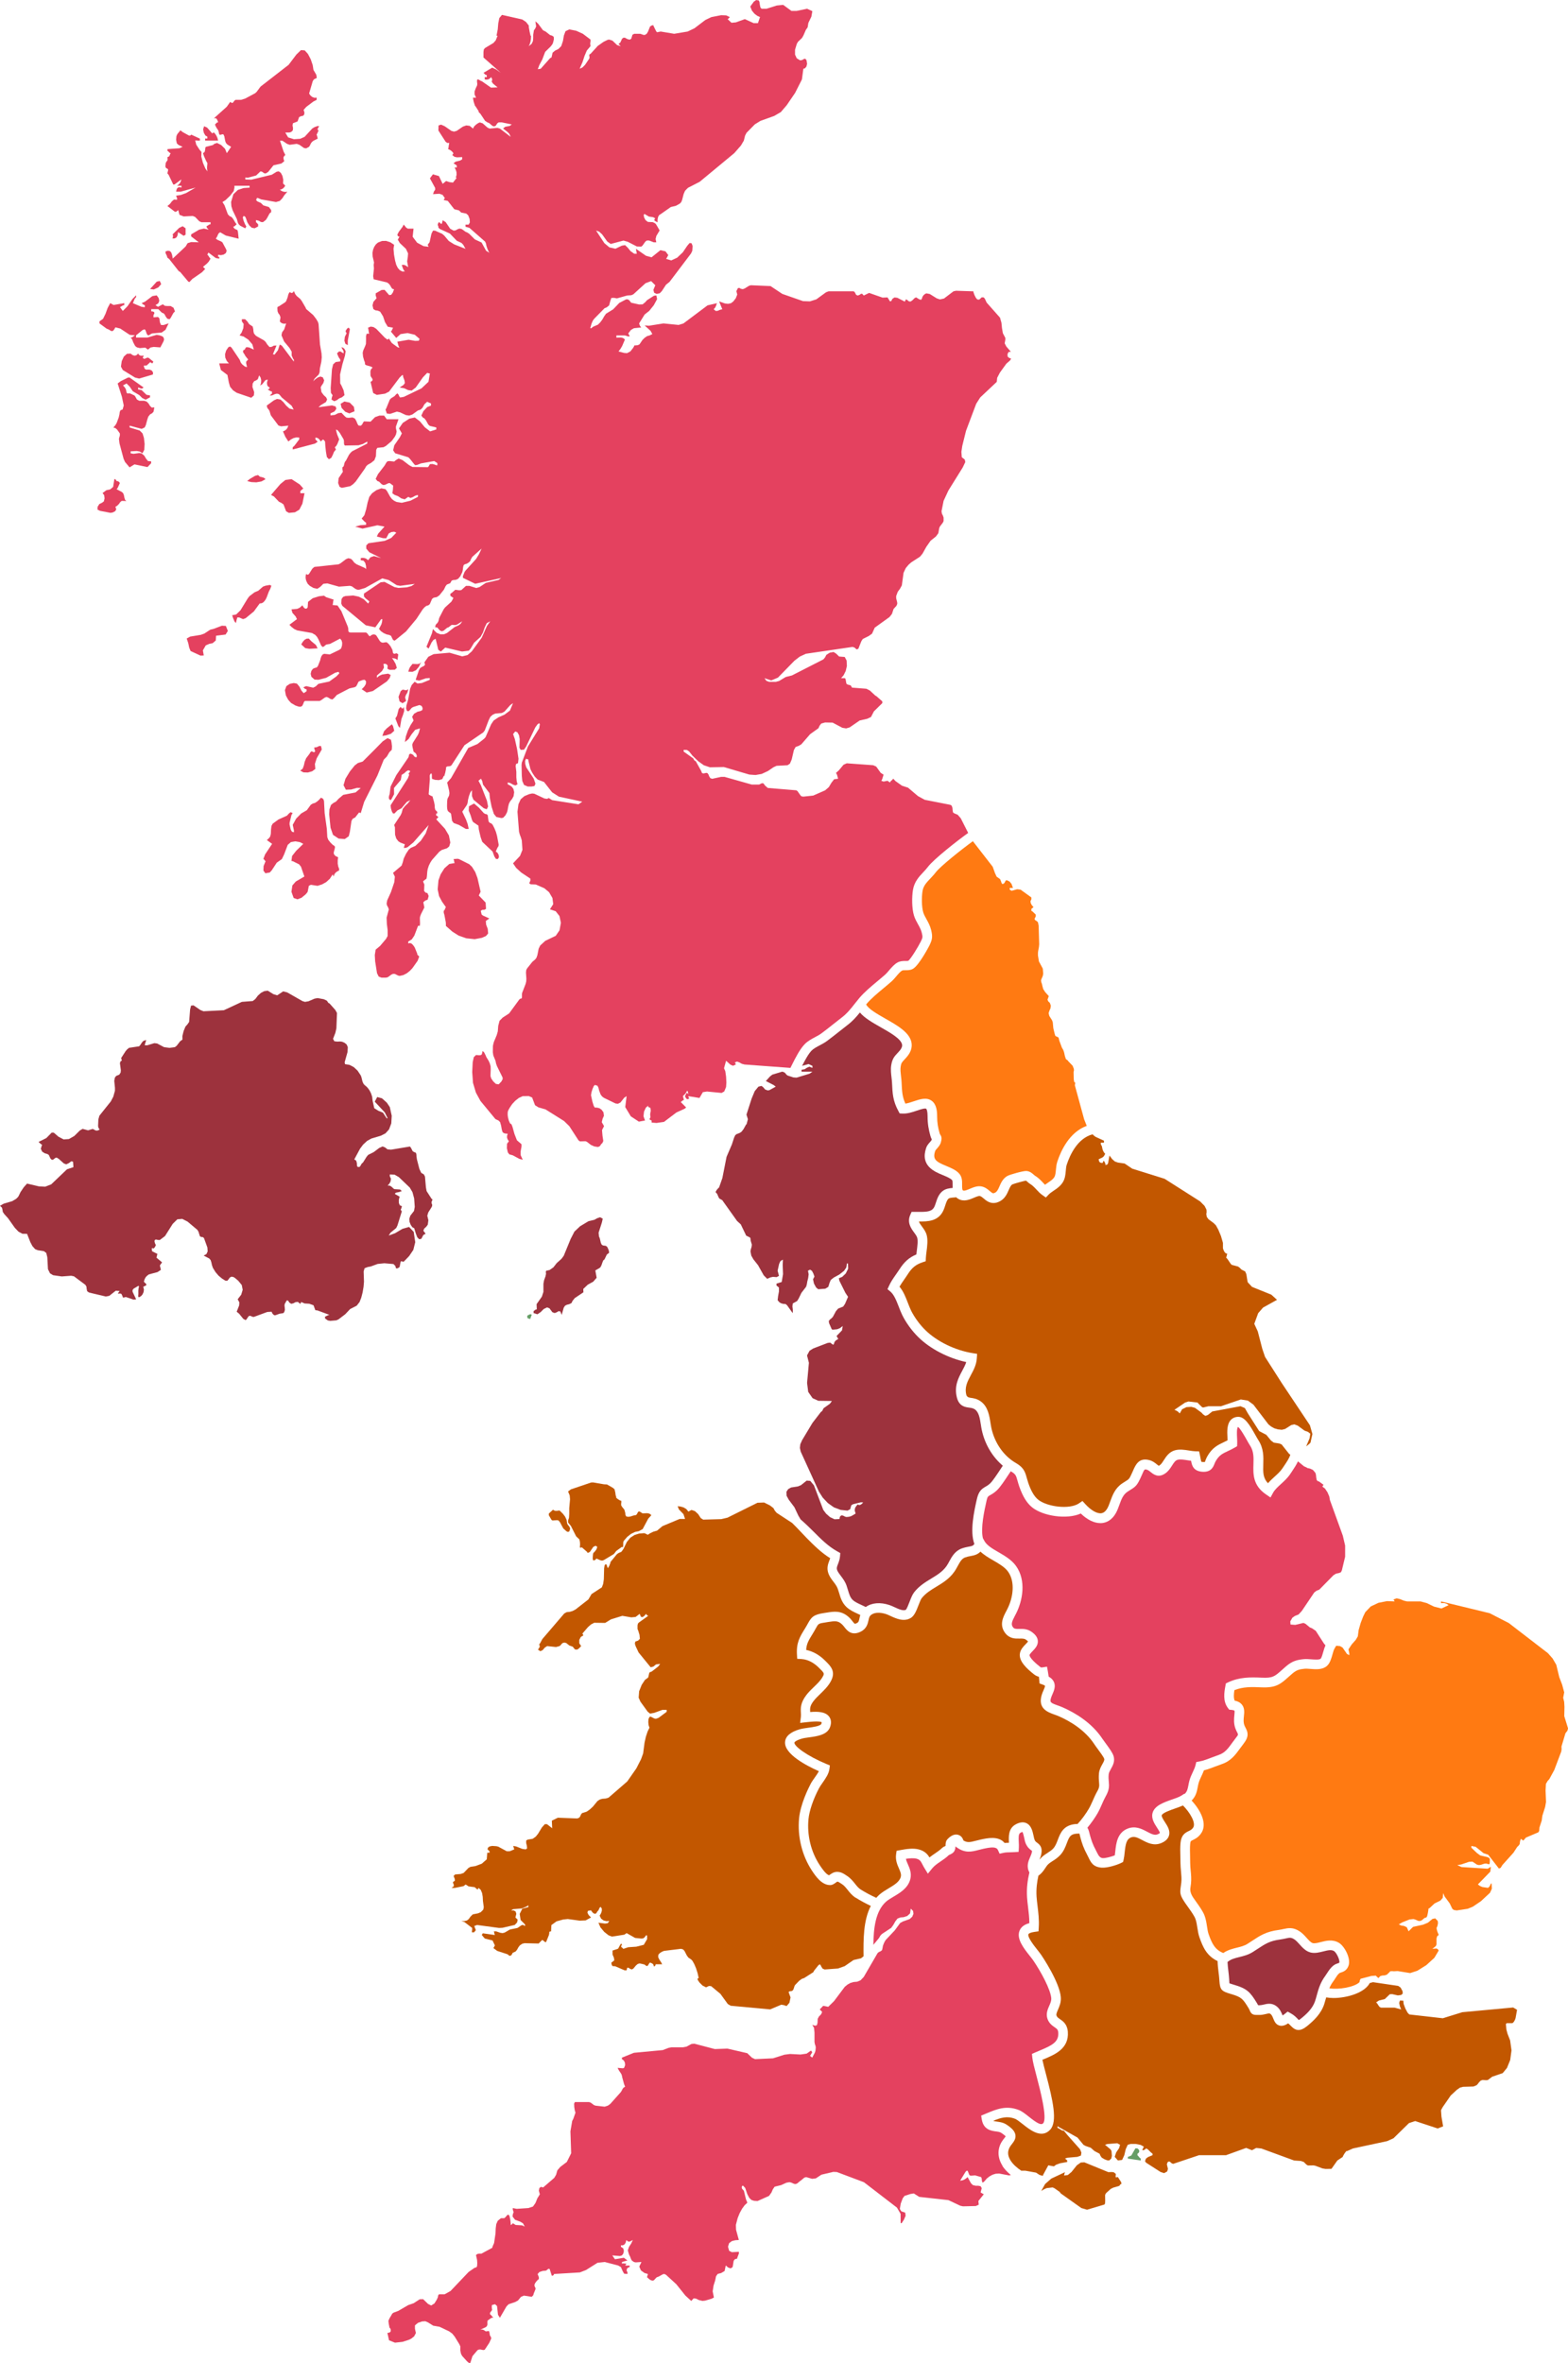 <?xml version="1.0" encoding="UTF-8"?><svg id="aw" xmlns="http://www.w3.org/2000/svg" viewBox="0 0 318.78 480.24"><defs><style>.cls-1{fill:#e4415f;}.cls-1,.cls-2,.cls-3,.cls-4,.cls-5{stroke-width:0px;}.cls-2{fill:#c25700;}.cls-3{fill:#9d323d;}.cls-4{fill:#ff7a12;}.cls-5{fill:#669e66;}</style></defs><path class="cls-4" d="m204.91,178.94l-.36-.05-.12.12-.14.28-.2.27-.3.1-.16-.2-.14-.41-.18-.41-.69-.48-.33-.71-.47-1.31-4.03-5.19c-2.25,1.63-6.59,5.07-7.56,6.34-.35.46-.73.86-1.09,1.24-.79.84-1.42,1.5-1.59,2.57-.19,1.19-.19,3.18.15,4.31.13.44.38.89.64,1.36.35.63.75,1.35.96,2.21.35,1.41.23,1.98-.36,3.19-.02.04-2.09,4.04-3.36,4.73-.53.29-1.08.27-1.51.27-.27,0-.53,0-.67.07-.35.19-.8.71-1.19,1.18-.31.37-.64.75-.97,1.04-.52.46-1.08.92-1.63,1.38-1.25,1.04-2.55,2.12-3.45,3.2-.02.03-.04.05-.07.08.45.92,2.28,1.96,3.91,2.89,2.43,1.38,4.94,2.8,5.31,4.88.17.98-.14,1.96-.95,2.9-.2.24-.38.43-.54.6-.46.49-.6.64-.71,1.35-.1.6,0,1.31.07,1.99.05.39.09.78.11,1.14.09,1.95.14,3.01.78,4.41.52-.08,1.11-.27,1.69-.47,1.28-.43,2.6-.87,3.65-.11.99.72,1.11,2.11,1.11,3.1,0,1.41.19,2.38.5,3.47.05.19.09.24.13.3.37.54.29.97.13,1.58-.14.52-.48.91-.79,1.26-.13.14-.32.36-.35.45-.59,1.74.11,2.21,2.27,3.1.98.41,2,.82,2.64,1.59.57.67.56,1.55.55,2.25,0,.59,0,1.01.18,1.12.25.15.86-.1,1.39-.33.74-.31,1.57-.66,2.44-.47.72.16,1.22.59,1.62.93.6.5.67.55,1.12.3.39-.22.61-.71.85-1.27.31-.71.7-1.6,1.62-2.11.48-.27,3.2-1.04,3.85-1,.7.05,1.17.46,1.48.74.09.08.17.16.26.21.71.43,1.22.98,1.68,1.47.12.13.24.26.36.38.21-.16.42-.3.63-.44.52-.35.98-.66,1.25-1.08.23-.36.28-.89.34-1.51.05-.52.1-1.11.29-1.68.75-2.27,2.48-5.99,5.98-7.26l-.53-1.33-1.89-6.92.09-.5-.23-.2-.08-.49-.03-1.24v-.33s.07-.25.07-.25l-.03-.34-.24-.61-.9-.94-.11-.16-.36-.26-.21-.64-.15-.7-.17-.5-.29-.5-.52-1.41-.11-.46-.05-.16-.12-.09-.41-.18-.13-.11-.11-.34-.29-1.19-.11-1.21-.15-.41-.55-.86-.14-.57.15-.49.22-.48.08-.55-.2-.57-.32-.3-.16-.35.26-.73-.73-.81-.4-.62-.18-.66-.08-.38-.13-.35-.06-.37.14-.41.12-.24.09-.24.06-.25.04-.26-.09-1-.78-1.45-.2-1.22v-.5s.03-.31.03-.31l.17-.92.05-.54-.11-3.79-.14-.68-.23-.23-.32-.19-.16-.27.26-.49v-.39l-.61-.59-.28-.17v-.39l.44-.36-.34-.39-.22-.41-.06-.41.18-.37v-.39l-2.19-1.58-.69-.09-1.13.32-.39-.23v-.35h.66l-.29-.81-.39-.48-.41-.21Z"/><path class="cls-2" d="m222.12,230.52c-3.04.8-4.59,4.16-5.25,6.17-.12.35-.15.78-.19,1.23-.07.77-.14,1.64-.65,2.41-.5.76-1.19,1.23-1.81,1.64-.38.26-.74.5-1.01.78l-.58.61-.69-.48c-.48-.33-.87-.75-1.24-1.15-.4-.43-.79-.84-1.27-1.13-.19-.11-.37-.26-.54-.42-.1-.09-.26-.23-.32-.25-.32.04-2.4.6-2.76.77-.32.18-.52.64-.75,1.17-.32.74-.73,1.66-1.7,2.21-.51.29-.97.4-1.38.4-.9,0-1.54-.54-1.98-.91-.29-.24-.54-.46-.79-.51-.25-.06-.8.17-1.23.36-.87.37-2.06.87-3.18.2-.16-.09-.29-.2-.4-.31-.13.01-.25.03-.37.04-.47.03-.96.07-1.17.23-.33.26-.52.85-.7,1.42-.11.34-.23.69-.38,1.02-1.03,2.19-3.18,2.23-4.96,2.21.07.26.27.56.62,1.03.36.48.76,1.03.95,1.7.28,1.02.12,2.3-.03,3.43-.06.45-.11.88-.13,1.25l-.03.67-.64.21c-1.35.45-2.17,1.11-3,2.42-.22.35-.48.71-.73,1.08-.34.48-.68.98-.96,1.46.79.93,1.26,2.14,1.71,3.31.22.56.42,1.09.65,1.56.66,1.33,1.76,2.85,2.89,3.95,2.37,2.33,6.07,4.12,9.64,4.69l.89.14-.06.9c-.08,1.32-.65,2.38-1.21,3.42-.7,1.31-1.31,2.44-.93,3.99q.13.53.83.62c.56.07,1.33.17,2.12.74,1.46,1.06,1.74,2.9,1.97,4.38.06.36.11.7.18,1.02.66,3.04,2.51,5.69,4.95,7.09,1.67.96,1.92,1.88,2.24,3.04.09.32.19.67.33,1.09.57,1.63,1.22,2.73,2,3.35,1.77,1.43,6.35,2.06,8.29.74l.71-.48.58.64c1.17,1.29,2.44,2,3.31,1.84.59-.11,1.08-.64,1.46-1.6.1-.26.2-.52.29-.78.49-1.33,1-2.71,2.44-3.67.28-.18.51-.33.7-.45.69-.43.75-.46,1.3-1.69l.19-.42c.52-1.2,1.17-2.69,3.23-2.2.76.18,1.27.6,1.64.9.12.1.3.24.38.28,0-.01.08-.04.22-.14.3-.22.55-.61.81-1.02.46-.72,1.04-1.61,2.15-1.96.98-.31,2.05-.13,3,.02.45.07.88.14,1.23.15l.78.02.17.76c.05.24.09.46.13.67.05.25.11.59.16.68.02,0,.1.03.34.05.28.02.38-.01.38-.01,0-.01.06-.2.12-.34.1-.25.21-.52.37-.81,1.01-1.76,2.12-2.29,3.31-2.85.26-.12.52-.25.81-.4,0-.16-.02-.32-.02-.49-.07-1.29-.14-2.76.68-3.65.38-.4.89-.62,1.49-.63h.03c1.3,0,2.28,1.56,3.51,3.76.22.38.4.72.54.93,1.13,1.7,1.08,3.43,1.03,4.96-.05,1.57-.08,2.77.96,3.84.41-.48.87-.9,1.33-1.32.61-.55,1.18-1.07,1.58-1.67l.36-.53c.57-.85,1.01-1.5,1.27-2.25l-.27-.22-1.5-1.89-.46-.19-1.13-.18-.55-.4-.98-1.19-1.44-.75-2.3-3.6-.61-1.08-.89-.38-5.74,1.07-.89.71-.51.19-.48-.32-.34-.37-1.3-.95-.75-.2-.97.06-.89.43-.48.85-.25-.26-.27-.21-.28-.15-.29-.11,2.18-1.48.68-.22,1.86.22.09.13.79.78.23.1,1.09-.26h2.55l4.03-1.38,1.44.23,1.13.83,3.05,4,.56.45.65.36.74.21.78.08.67-.17,1.24-.79.63-.14.69.26,1.39,1.02.66.23.51.39-.15.92-.7,1.66.7-.57.18-.2.39-1.75-.51-1.78-5.72-8.57-3.4-5.32-.56-1.64-.92-3.55-.71-1.53.79-2.16.99-1.14,2.84-1.58-1.16-1.05-3.92-1.58-.85-.91-.07-.22-.23-1.45-.24-.55-.74-.38-.38-.38-.32-.24-1.31-.35-.25-.29-.6-.89-.27-.29.08-.22.14-.56-.33-.12-.25-.28-.17-.36-.12-.36v-1.1s-.4-1.38-.4-1.38l-.55-1.31-.48-.87-.45-.45-1.06-.79-.34-.46-.1-.56.06-.44-.03-.49-.39-.76-.9-.91-7.21-4.59-6.59-2.06-1.55-1.05-1.35-.19-.63-.22-.54-.47-.56-.74-.28,1.56-.19.29-.39.08.06-.12-.08-.27-.13-.26-.09-.14-.15-.04-.05.14-.03.18-.09.09-.31-.03-.23-.1-.16-.23-.08-.4.76-.35.31-.27.26-.48-.26-.3-.19-.36-.13-.41-.08-.44-.18-.33-.05-.17v-.25s.64,0,.64,0v-.41l-1.69-.77-.49-.37-.13-.18Z"/><path class="cls-2" d="m211.33,377.93c.12-.15.25-.3.39-.44.42-.41.85-.69,1.27-.96.42-.27.81-.52,1.14-.88.46-.51.69-1.14.94-1.8.5-1.32,1.12-2.97,3.66-3.17.12,0,.23,0,.34-.01.8-.83,1.76-2.17,2.3-3.11.3-.52.55-1.09.82-1.69.26-.6.54-1.22.86-1.79.48-.84.45-1.16.39-1.86-.04-.46-.09-1.03-.02-1.83.07-.77.42-1.39.7-1.89.31-.55.44-.82.37-1.07-.1-.36-.89-1.42-1.31-1.99-.28-.37-.53-.72-.7-.98-1.92-2.92-4.98-4.7-7.21-5.68-.31-.13-.62-.25-.92-.35-1.36-.49-3.41-1.22-2.56-4.01.09-.3.22-.6.35-.9.13-.29.34-.78.31-.93,0,0-.1-.12-.5-.26l-.6-.21-.06-.63c-.02-.25-.05-.5-.08-.74-.34-.08-.65-.23-.93-.44-1.5-1.17-3.2-2.72-2.93-4.31.14-.81.7-1.39,1.16-1.86.17-.17.41-.42.49-.56-.05-.07-.17-.2-.46-.39-.31-.21-.69-.21-1.28-.2-.86.02-2.02.04-2.91-1.13-1.26-1.66-.39-3.29.25-4.49l.19-.37c1.16-2.27,1.66-5.5.15-7.61-.65-.91-1.77-1.56-2.95-2.25-.94-.54-1.89-1.1-2.66-1.82-.57.59-1.22.76-1.99.9-.35.06-.7.13-1.12.28-.67.24-1,.81-1.54,1.8l-.25.45c-1.05,1.88-2.59,2.81-4.08,3.71-1.11.67-2.16,1.31-2.96,2.32-.19.23-.44.89-.65,1.42-.43,1.11-.84,2.17-1.59,2.61-1.42.84-3,.1-4.15-.43-.3-.14-.58-.27-.82-.35-.62-.21-2.18-.61-3.16.22-.27.23-.34.51-.45,1.02-.15.68-.37,1.72-1.59,2.32-1.86.92-2.77-.24-3.32-.94-.19-.25-.38-.48-.6-.66-.77-.65-1.36-.58-2.73-.36l-.55.09c-1.38.2-1.4.24-1.91,1.17-.16.29-.35.64-.61,1.06-.84,1.36-1.3,2.08-1.36,3.35,1.36.28,2.66,1,3.79,2.12,1.26,1.23,2.33,2.29,1.16,4.36-.55.97-1.33,1.72-2.08,2.45-.49.47-.95.92-1.32,1.39-.81,1.04-.78,1.54-.74,2.3,1.59-.13,3.08-.06,3.83.9.31.4.61,1.1.21,2.17-.58,1.57-2.6,1.85-4.23,2.07-.57.08-1.1.15-1.48.26-1.26.36-1.54.74-1.54.82-.04.75,2.63,2.72,6.52,4.34l.7.29-.1.75c-.13.97-.78,1.9-1.4,2.79-.29.41-.56.8-.73,1.13-1.16,2.21-1.95,4.53-2.12,6.21-.33,3.27.5,6.7,2.29,9.39.35.53,1.25,1.89,1.9,2.05.03-.02.07-.05.11-.08.32-.23.81-.59,1.45-.61.82-.02,1.38.35,1.82.64l.25.17c.71.45,1.21,1.07,1.64,1.61.36.45.7.88,1.11,1.14,1,.63,2.22,1.28,3.21,1.72.21-.24.43-.47.68-.69.53-.46,1.17-.85,1.79-1.22,1.16-.69,2.25-1.34,2.51-2.35.13-.52-.05-.97-.37-1.71-.34-.76-.75-1.72-.58-2.9l.1-.69.69-.13c1.31-.25,2.68-.45,3.82-.15,1.21.32,1.79.98,2.17,1.63.36-.29.74-.55,1.11-.8.52-.35,1.01-.69,1.43-1.1.21-.21.48-.33.71-.43,0,0,.01,0,.02,0,0-.04,0-.08,0-.13.02-.38.03-.81.32-1.16.11-.13,1.09-1.3,2.24-.98.32.09.83.35,1.08,1.15.81.49,1.36.35,2.5.06.3-.08.63-.16.99-.24,1.36-.3,3.66-.8,4.88.69.29-.03.58-.04.88-.05-.06-1.21-.14-2.87,1.32-3.7.83-.47,1.58-.57,2.21-.29,1.02.46,1.27,1.64,1.48,2.6.06.3.14.65.21.81.14.31.29.42.52.58.78.57,1.17,1.23.72,2.77-.07.23-.16.46-.25.69Z"/><path class="cls-1" d="m265.71,298.26l-.62-.29-1.21-.99c-.33.72-.76,1.36-1.22,2.05l-.35.52c-.53.81-1.23,1.43-1.89,2.04-.65.59-1.26,1.15-1.6,1.77l-.52.96-.9-.61c-2.7-1.84-2.63-4.13-2.57-6.15.04-1.36.08-2.64-.7-3.81-.16-.24-.38-.62-.62-1.06-.37-.66-1.31-2.34-1.82-2.72-.29.32-.22,1.61-.19,2.17.02.46.04.88.03,1.23l-.03.53-.46.27c-.54.31-1.02.54-1.45.74-1.08.51-1.74.82-2.44,2.04-.11.19-.18.38-.25.55-.26.65-.7,1.73-2.5,1.59-1.8-.15-2.08-1.28-2.25-2.23-.23-.03-.47-.07-.69-.1-.77-.12-1.57-.25-2.1-.08-.41.13-.68.52-1.08,1.15-.33.52-.71,1.11-1.3,1.54-1.46,1.07-2.47.24-3.02-.2-.28-.23-.53-.43-.84-.51-.44-.1-.46-.11-.97,1.07l-.2.45c-.73,1.61-1.04,1.92-2.07,2.55-.18.11-.39.24-.64.41-.91.6-1.25,1.53-1.68,2.71-.1.27-.2.54-.31.82-.81,2.03-2.05,2.65-2.95,2.81-.19.04-.39.05-.59.05-1.27,0-2.67-.68-3.98-1.95-2.87,1.28-7.73.5-9.89-1.25-1.08-.87-1.91-2.22-2.62-4.24-.16-.47-.27-.87-.37-1.22-.28-1-.36-1.3-1.33-1.86,0,0-.02-.01-.03-.02-.13.2-.27.41-.42.63-.79,1.2-1.69,2.56-2.35,3.2-.54.52-1.01.79-1.36.99-.5.28-.61.35-.79,1.16-.46,2.04-1.23,5.52-.75,7.61l.32.59c.5.9,1.65,1.57,2.86,2.27,1.31.76,2.67,1.55,3.57,2.81,2.12,2.98,1.32,7.07,0,9.66l-.21.4c-.63,1.2-.87,1.78-.42,2.37.25.33.48.36,1.29.35.7-.02,1.57-.03,2.42.54.83.56,1.27,1.16,1.34,1.83.1.94-.54,1.6-1.06,2.14-.26.27-.59.61-.63.81,0,0-.05.67,2.2,2.42.07.06.17.12.41.08l.95-.15.17.94c.07.37.12.73.17,1.09.52.28.87.64,1.07,1.09.39.9,0,1.79-.31,2.5-.1.23-.2.46-.27.68-.28.92-.19,1.03,1.34,1.58.34.12.7.25,1.04.4,2.47,1.09,5.88,3.08,8.07,6.4.16.24.39.55.64.89.83,1.13,1.43,1.97,1.62,2.62.31,1.07-.16,1.91-.54,2.58-.22.39-.42.76-.46,1.11-.06.62-.02,1.05.02,1.47.08.84.15,1.64-.63,3.01-.27.48-.52,1.03-.77,1.61-.27.63-.56,1.27-.91,1.88-.48.83-1.26,1.96-2.04,2.88.17.26.3.6.4,1.04.03.14.07.29.12.47.3,1.08.57,1.89,1.2,3.06.14.26.26.5.36.71q.41.85,1.03.9c.48.04,1.63-.24,2.46-.56.04-.25.07-.53.1-.81.17-1.62.41-3.85,2.59-4.66,1.55-.57,2.84.11,3.87.66.97.51,1.55.79,2.18.52.35-.15.43-.27.43-.27,0-.17-.37-.75-.6-1.1-.52-.8-1.16-1.8-.91-2.88.36-1.55,2.27-2.22,3.97-2.81.73-.25,1.48-.52,1.89-.78l.62-.4.06.05c.5-.47.61-.96.76-1.73.06-.31.12-.64.21-.97.17-.64.43-1.19.68-1.72.23-.49.45-.96.57-1.45l.15-.62.63-.11c.79-.14,1.74-.51,2.66-.86.46-.18.91-.35,1.32-.49,1.22-.41,1.88-1.32,2.71-2.47.24-.32.48-.66.74-.99.5-.63.49-.64.25-1.11-.23-.44-.58-1.11-.63-2.19-.02-.47.02-.91.06-1.29.03-.3.08-.81.02-.93,0,0-.13-.11-.64-.16l-.43-.04-.26-.34c-1.06-1.4-.75-3.19-.51-4.49l.09-.5.46-.22c2.29-1.08,4.54-1.06,6.84-.95,2.23.11,2.64-.26,4.17-1.63.23-.21.48-.43.76-.67,1.24-1.07,2.24-1.34,3.66-1.47.47-.04.99,0,1.49.04.65.05,1.62.12,1.89-.12.19-.17.43-1,.55-1.45.13-.46.26-.89.43-1.26l-.32-.4-1.65-2.56-.76-.52-.43-.17-.9-.74-.41-.18-1.66.4-.97-.07-.05-.65.43-.74.5-.35.75-.3.67-.73,2.52-3.74.44-.34.6-.25,2.86-2.91.53-.33.64-.14.35-.14.19-.37.67-2.78v-2.28s-.47-2.01-.47-2.01l-2.62-7.23-.13-.73-.36-.84-.5-.76-.55-.42.24-.36-.92-.67-.29-.09-.18-.21-.09-.48-.06-.56-.1-.4-.52-.61-.56-.26-.61-.14Z"/><path class="cls-2" d="m173.9,385.61c.97.61,2.13,1.24,3.14,1.71-1.54,2.97-1.51,6.87-1.48,10.15,0,.03,0,.06,0,.09l-.52.41-1.52.35-1.79,1.24-1.35.48-2.72.2-.41-.17-.25-.37-.18-.36-.16-.16-.3.23-.84,1.05-.17.33-1.87,1.19-.48.17-.54.4-.83.86-.11.22-.19.6-.14.24-.23.15-.45.06-.19.14.4,1.1-.23,1.09-.57.66-.61-.2-.48-.07-2.26.95-8.01-.74-.59-.34-1.51-2.08-1.88-1.56-.45-.04-.59.28-.72-.37-.63-.63-.34-.51-.04-.23.06-.09.1-.03.08-.03-.23-1.01-.31-.97-.36-.85-.38-.68-.26-.27-.55-.37-.3-.39-.51-.98-.28-.3-.42-.12-3.45.42-.45.19-.43.28-.28.32-.03.49.24.5.33.49.24.45h-1.34v.14s-.14.23-.14.23l-.18.09-.09-.27-.09-.2-.21-.16-.25-.12-.21-.04-.1.11-.3.48-.14.11-.22-.07-.33-.25-.8-.19-.3-.02-.34.15-.34.31-.45.55-.31.2-.33-.09-.35-.24-.29-.02-.12.53h-.41s-1.9-.82-1.9-.82l-.56-.04-.11-.18-.06-.14-.07-.37.61-.47-.08-.54-.28-.66v-.8s1.09-.35,1.09-.35l.12-.16.34-.64.21-.29.2.39h-.2v.32l.22.16.22.23.99-.33,1.63-.11,1.53-.38.68-1.16v-.34s-.01-.37-.01-.37l-.16-.1-.37.47-.26.19-.37.04-1.27-.13-1.73-.98-.46.32-2.52.39-.7-.27-.87-.69-.77-.92-.41-.94,1.32.17.58-.07.31-.46-.59.04-.59-.15-.49-.37-.3-.62.1-.11.19-.35.16-.48v-.46s-.23-.36-.23-.36l-.21.16-.25.55-.18.17-.26.42-.2.11-.33-.08-.27-.25-.27-.38-.62.11-.11.36.26.5.48.48-1.1.6-1.22.05-2.41-.33-.94.1-1.34.37-1.05.76-.07,1.28-.29.05-.07.1v.2l-.07.39-.59,1.46-.29-.09-.44-.38-.22.17-.55.57-2.86-.07-.49.12-.49.34-.29.39-.25.46-.29.37-.6.27-.27.49-.29.13-.17-.05-.33-.27-2.09-.68-.77-.57.29-.55-.47-1-1.58-.4-.61-.71.2-.35,2.46.35-.07-.17-.08-.39-.07-.17.47-.02.84.29.46.07.43-.1,1.08-.63,1.55-.32.78-.54.33-.08.42.24v-.32l-.91-.92-.18-1.24.53-1.06,1.22-.31v-.38l-.37.26-.93.38-1.81.16-.39.25h.52s.39.21.39.21l.15.47-.18.76.45.42-.11.58-.48.51-2.49.58-.7.03-4.47-.6-.57.21.32.84-.37.45-.45-.02.07-.56v-.32l-1.59-1.22-.62-.19h.69s.46-.11.46-.11l.35-.26.38-.53.46-.45,1.07-.21.56-.24.5-.51.1-.5-.17-1.3-.04-.8-.13-.77-.27-.64-.44-.41-.22.35-.57-.49-1.26-.17-.57-.38-.46.34-1.78.36h-.62l.21-.19.22-.13v-.38l-.11-.23-.06-.17.08-.16.31-.19v-.32l-.25-.67.3-.3,1.15-.1.6-.22.96-1,.42-.23.99-.15,1.31-.49,1.01-.89.1-1.34h.46v-.31l-.39-.34.05-.35.35-.27.53-.11.87.06.37.09,1.71.93h.62s.92-.38.92-.38l-.22-.7.61.11,1.23.49.7.11.29-.21-.05-.52-.14-.58v-.47s.26-.2.26-.2l1.07-.18.62-.44.46-.57.79-1.3.59-.66h.44s1.06.83,1.06.83l-.07-1.54,1.22-.6,3.96.15.37-.15.21-.26.15-.37.22-.3.95-.3.63-.44.63-.58.95-1.15.46-.3.53-.15.66-.05.59-.18,3.8-3.29,1.86-2.67.94-1.84.43-1.18.29-2.21.27-1.2.36-1.08.37-.74-.17-.49-.07-.64.04-.62.2-.44.26-.06.7.36.33.08.56-.2,1.65-1.23v-.39h-.87s-1.65.6-1.65.6l-.87.16-.49-.41-1.46-2.02-.36-.81.1-1.31.52-1.3.67-1.01.57-.41.11-.14.15-.72.08-.21.12-.09.34-.12,1.31-1.02.41-.53-.85.1-.55.45-.54.13-2.45-3-.61-1.3-.15-.49.09-.43.56-.19.37-.37-.08-.82-.25-.82-.15-.35v-.74s.08-.36.08-.36l.2-.22,1.91-1.37-.24-.1-.1-.09-.1-.21-.37.42-.36.26-.33-.08-.25-.59-.83.63-.88.08-1.82-.31-2.32.72-.53.33-.64.39-2.23-.03-.66.35-.61.54-1.14,1.32.12.14.08.22-.51.31-.31.6v.69s.38.57.38.57l-.41.43-.23.19-.24.1-.39-.05-.44-.55-.69-.24-.61-.49-.37-.11-.38.09-.23.21-.18.24-.23.18-.71.19-1.8-.19-.47.3-.45.52-.46.22-.49-.32.33-.49.04-.24-.13-.32.2-.26.46-.85,4.45-5.19.49-.27.61-.06.59-.17.63-.34,2.58-2.01.64-1.09,2.1-1.37.26-.69.14-.95.06-2.23.1-.62.21-.22.21.11.1.37.13.34.27-.43.24-.61.04-.23,1.28-1.56.36-.26.57-.24.43-.6.67-1.39.72-.88.85-.55.94-.29,1.01-.08.27.08.26.15.24.09.41-.28.7-.34.75-.21,1.1-.92,3.5-1.46h1.09l-.32-.98-.94-.97-.24-.64.59.07.62.18.56.34.41.51.63-.34.7.24.66.61.52.8.5.32,3.66-.1,1.28-.3,6.1-3.03,1.34-.05,1.22.61.68.53.29.53.37.43,3.15,2.06c.99.96,2.21,2.31,2.98,3.09,1.44,1.45,2.93,2.94,4.75,4.07-.05.16-.11.32-.18.49-.26.69-.59,1.54-.16,2.67.25.64.63,1.14,1,1.62.36.47.69.91.88,1.44.1.28.18.56.27.84.28.94.59,2,1.51,2.87.66.62,1.53,1.02,2.29,1.37.18.08.35.16.51.24-.08.24-.13.48-.17.68-.14.65-.2.8-.54.97-.42.21-.42.21-.89-.39-.22-.28-.5-.64-.88-.95-1.49-1.26-2.93-1.02-4.32-.8l-.53.08c-2.16.32-2.61.82-3.35,2.18-.15.27-.32.58-.58,1-1.02,1.64-1.76,2.83-1.62,5.26l.05.87.87.05c1.53.1,2.72.97,3.47,1.7,1.23,1.21,1.23,1.22.81,1.96-.41.72-1.05,1.34-1.74,2-.52.5-1.05,1.01-1.51,1.6-1.26,1.63-1.2,2.74-1.15,3.63.02.31.03.57,0,.85l-.15,1.24,1.42-.16c2.16-.24,2.81-.09,2.96.03,0,0,.01.09-.07.32-.17.46-1.78.68-2.65.79-.64.09-1.24.17-1.76.32-1.9.55-2.9,1.43-2.97,2.61-.14,2.41,4.25,4.74,6.88,5.91-.21.39-.52.83-.81,1.24-.31.44-.64.9-.87,1.34-.48.91-2.05,4.09-2.34,6.93-.37,3.72.58,7.61,2.6,10.68.74,1.12,1.98,2.95,3.71,2.95.47,0,.82-.27,1.1-.47.11-.08.29-.21.34-.23.17,0,.29.06.66.31.1.07.2.13.31.2.43.27.78.71,1.15,1.17.43.54.91,1.14,1.6,1.58Zm-58.6-76.04l-.11-.71-.3-.64-.43-.57-.48-.48-.23-.21-.58.08-.37-.02-.37-.21-.85.77v.35l.55.95.2.11.94-.06.28.06.31.38.65,1.23.66.59.32.14.27-.14.16-.56-.18-.42-.29-.33-.15-.3Zm9.88-5.62l-.09-.65-.15-.64-.32-.29-1.22-.7-.61-.03-2.22-.38-.4.02-4.11,1.39-.57.43.33.8.07.78-.16,1.78v1.18s-.05.81-.05.81l-.19.54v.41l.58.71,1.06,2.1.65.62.1.39.04.39v.16s.01.14.01.14l-.04.44.02.15.1.03.26-.07.08.04,1.06.93.03.17.47-.2.7-1.03.48-.24.34.23-.17.5-.37.49-.25.23-.07.2-.05.46-.02.49.05.31.2.07.26-.11.19-.17v-.13s.83.37.83.37l.39.08.34-.11,2.04-1.23.5-.64,1.13-.81.14.06.1-.05.03-.44v-.39s.03-.21.03-.21l.06-.15.12-.16.61-.7.76-.6.82-.4.79-.16.77-.43,1.12-2.1.65-.72-.39-.3-.44-.1-.94.04-.14-.07-.41-.27-.22-.06-.18.12-.28.52-.19.12-.4.06-.73.23-.41.05-.4-.09-.14-.29-.06-.47-.17-.61-.51-.62-.03-.11-.11-.14v-.33s.04-.35.04-.35l-.03-.28h-.17s-.46-.27-.46-.27l-.4-.32.03-.14-.1-.29Z"/><path class="cls-3" d="m249.9,402.44c.01.22.03.47.05.62.16.06.47.15.77.24l.17.05c2.61.77,3.25,1.43,4.65,3.72.1.17.18.31.24.43.11,0,.23,0,.37,0,.21,0,.47-.06.74-.12.7-.17,1.67-.4,2.61.32.7.53.99,1.25,1.21,1.77.01.04.03.07.05.11.12-.08.29-.19.51-.37l.51-.41.57.31c.74.4,1.18.86,1.5,1.2.06.07.14.15.21.21.09-.05.24-.15.48-.34,1.17-.95,2.32-2.04,2.81-3.49.14-.43.26-.84.37-1.26.34-1.24.7-2.52,1.72-3.9.14-.19.26-.38.38-.57.33-.51.7-1.08,1.28-1.53.34-.26.68-.38.93-.46.09-.03.22-.07.25-.1.18-.51-.58-2.08-1.07-2.37-.54-.32-1.18-.19-2.19.07-.8.2-1.71.44-2.6.21-.97-.25-1.64-1-2.24-1.67-.34-.38-.67-.74-.99-.96-.69-.46-.98-.4-1.82-.21-.33.07-.69.15-1.12.21-2.1.28-3,.87-4.64,1.95-.27.18-.57.37-.88.57-.94.6-1.92.84-2.78,1.05-.92.23-1.72.42-2.39,1,.02.59.1,1.21.17,1.83.07.56.13,1.11.16,1.63l.02.27Z"/><path class="cls-1" d="m203.83,440.16c-.76-1.18-1-2.44-.71-3.63.23-.95.72-1.58,1.08-2.03.08-.11.19-.25.26-.34-.09-.11-.33-.34-.92-.73-.26-.17-.66-.23-1.08-.28-.94-.13-2.51-.34-2.86-2.44l-.13-.77,1.05-.44c2.07-.87,4.03-1.69,6.59-.71.65.25,1.34.79,2.06,1.37,1.59,1.26,2.47,1.81,2.91,1.33.91-.99-.66-6.96-1.33-9.51-.45-1.7-.8-3.05-.88-3.87l-.07-.71.65-.29c.33-.15.67-.29,1.01-.43,2.38-1,3.83-1.7,3.69-3.62-.05-.6-.25-.74-.74-1.08-.47-.33-1.12-.77-1.45-1.7-.36-1.03.03-1.93.35-2.65.25-.56.46-1.05.41-1.6-.15-1.69-1.99-5.19-3.65-7.62-.18-.26-.43-.58-.71-.93-1.23-1.55-2.75-3.47-2.08-5.13.3-.74.96-1.25,1.99-1.53,0-1.09-.13-2.18-.26-3.24-.09-.72-.17-1.4-.21-2.05-.11-1.86.11-3.4.48-5.01-.68-1.23-.19-2.35.15-3.13.1-.23.21-.46.28-.7.09-.3.11-.47.11-.55-.03-.03-.07-.05-.11-.08-.32-.23-.79-.58-1.15-1.36-.16-.36-.25-.77-.34-1.22-.08-.36-.22-1.02-.37-1.21-.02.02-.16.05-.41.2-.38.22-.37.89-.32,1.89.02.39.04.76.02,1.1l-.05.88-.88.05c-.25.01-.51.02-.77.03-.53.01-1.03.02-1.44.12l-.78.17-.33-.73c-.32-.7-1.26-.64-3.01-.26-.39.09-.69.16-.97.24-1.39.36-2.71.7-4.45-.57l-.21-.16c-.02.31-.05.64-.22.94-.23.42-.66.61-.97.75-.06.03-.12.05-.17.08-.53.52-1.11.91-1.67,1.29-.64.43-1.24.84-1.7,1.4l-.88,1.08-.73-1.19c-.14-.23-.26-.46-.37-.68-.34-.66-.51-.99-1.22-1.18-.59-.15-1.45-.07-2.14.03.07.37.23.74.41,1.14.35.8.78,1.79.48,2.99-.46,1.8-2.02,2.74-3.41,3.56-.57.34-1.11.66-1.5,1-2.19,1.93-2.56,5.46-2.6,8.79l1.13-1.36.29-.5.3-.33,1.91-1.26.45-.63.39-.7.44-.56.61-.23.63-.05.74-.24.57-.53.14-.96.47.46.08.58-.25.6-.52.47-1.37.49-.56.31-1.1,1.5-1.82,1.93-.2.3-.21.44-.18.47-.07.42-.11.46-.29.23-.33.14-.27.21-2.83,4.87-.65.68-.68.28-.76.07-.63.19-.57.32-.57.47-2.18,2.9-1.18,1.16-1.02-.21-.7.74.49.51-.21.47-.45.46-.25.47-.03.79-.12.47-.33.15-.62-.19.36.61.09.97v1.91s.09.48.09.48l.11.27.06.34-.06.65-.11.38-.55,1.05-.44-.35.44-.73-.24-.36-.9.63-1.25.18-2.12-.11-1.16.15-2.3.73-3.66.17-.63-.3-.95-.91-4.02-.93-2.58.09-4.15-1.09-.58.05-1.02.55-.7.13h-2.32l-.61.11-1.2.46-5.86.55-2.44.98v.32l.36.24.24.43.05.54-.21.55-.24.09-1.08-.09.22.44.55.83.11.32.07.37.38,1.38.2.49-.33.2-.2.28-.15.3-.18.3-2.17,2.43-.48.34-.65.21-1.86-.21-.32-.12-.66-.5-.35-.11h-2.86l-.16.32.03.7.12.74.13.39-.45,1.27-.22.42-.36,2.11.15,4.46-.88,1.76-1.33,1.01-.6.7-.25.89-.37.63-2.27,1.96-.44-.13-.32.24-.11.54.2.74-.51.83-.37.92-.51.73-.92.31-2.39.16-.8-.16v.32l.17.52-.16.43-.05.46.5.65,1.06.39.56.34.35.66-.52-.25-1.32-.08-.58-.36-.12.17-.08.07-.22.14-.03-.57-.09-.68-.14-.59-.19-.28-.24.07-.42.48-.23.18h-.66l-.64.51-.31.69-.11.87-.04,1.02-.29,1.95-.3.68-.07.29-2.23,1.2-.24-.02-.48.04-.36.24.22,1,.04.63-.03.59-.11.26-.44.15-1.18.82-3.67,3.86-1.19.67h-1.14l-.17.18-.09.46-.23.49-.46.74-.66.41-.64-.32-.99-.96-.7.02-1.23.8-1.1.38-2.05,1.19-.94.35-.25.18-.61,1.04-.06.17-.12.23.05.53.18.94h.05s.1.13.1.13l.09.24v.31s-.14.2-.14.2l-.23.1-.31.04.33,1.5,1.21.49,1.53-.17,1.31-.42.48-.24.58-.46.35-.67-.19-.87v-.69s.61-.51.61-.51l.83-.29.67-.04.53.23,1.07.67,1.3.23,1.93.92.63.45.51.63.92,1.5.23.48v.36s-.01.41-.01.41l.11.62.14.34.16.25.97,1.07.32.27.29.11.11-.27.37-1.17.95-1.13.22-.18.39-.06.65.13.29-.07.91-1.38.42-.92-.13-.42-.14-.15-.11-.67-.07-.21-.15-.05-.37.06h-.16s-.45-.29-.45-.29l-.28-.07-.36.02,1.03-.47.28-.21.13-.37-.02-.41.04-.37.31-.23.39-.27.21-.1.27.02-.48-.56-.19-.15v-.31l.41-.55-.06-.57.02-.44.64-.18.41.37.19,1.77.39.62,1.34-2.31.43-.44,1.36-.46.56-.31.59-.73.61-.26,1.59.25.32-.35.06-.27.38-.94v-.22l-.17-.33-.05-.31.12-.32.26-.37.29-.32.23-.18v-.38l-.25-.64.36-.41.66-.22.65-.06.18-.09.17-.16.19-.13.23.03.44,1.37h.19l.16-.11.1-.15v-.08s5.26-.32,5.26-.32l1.26-.49,2.33-1.47,1.47-.16,2.74.72.56.33.3.72.34.61.68.05v-.32l-.17-.35.04-.34.21-.26.36-.13v-.31h-.9l.24-.38-.63-.06-.27.06v-.34l1.11-.31-.72-.55-1.82.3-.54-.78,1.55.13.42-.13.28-.39.11-.53-.13-.51-.47-.31v-.31h.39s.33-.17.33-.17l.24-.36.14-.54.35.3.33.02.64-.32-.34.72-.44.67-.24.71.24.83.26.51.14.41.19.32.41.29.35.08,1.18-.08-.44.94.33.77.72.52.7.21-.12.46-.07.18.51.45.32.19.36.08.26-.12.43-.48.18-.12.32-.11.82-.46.3-.08.35.15,2.11,1.93,1.85,2.31,1.2,1.1.48-.53.5.06.58.29.72.17.55-.06,1.29-.38.48-.25-.25-1.25.18-1.18.33-1.03.17-.85.34-.48.72-.19.69-.41.23-1.12.51.43.5.16.39-.27.21-1.26.17-.26.24-.13.29-.05.03-.18.33-.87v-.35l-1.43.08-.55-.28-.23-.83.22-.72.55-.42.71-.18.72-.05-.57-2.09-.03-.99.36-1.37.42-1.03.47-.86.51-.7.57-.54-.28-.68-.42-1.73-.4-.46-.04-.24.04-.23.11-.11.18.04.1.11.07.11.09.05.13.2.41,1.2.4.76.43.42.54.18.72.04,2.33-1.04.49-.69.29-.67.36-.51,1.31-.32,1.08-.49.61-.11.36.08.61.27.33.03.31-.14.53-.45.16-.1.73-.61.37-.11,1.21.35.76-.09,1.14-.75,2.41-.57.72.03,5.51,2.07,6.71,5.16.74,1.26.02,1.9h.2l.46-.71.34-.79-.08-.64-.8-.27-.29-.48.18-1.08.4-1.07.37-.5,1.21-.39.68-.11,1.1.7,5.94.66,2.41,1.14.55.12,2.6-.06.6-.27-.07-.75,1.11-1.39-.18-.06-.48-.3.23-.86-.22-.39-.47-.1h-.53l-.59-.14-.38-.38-.68-1.24-.36.3-.36.23-.38.14-.42.06,1.11-1.82.29-.25.16.14.27.67.11.18.26.07.84-.07,1.23.35.11.27.05.52.14.35.35-.26.49-.58.57-.45.6-.33.64-.2.72-.04,2.02.38.35-.08c-.69-.57-1.3-1.2-1.74-1.88Z"/><polygon class="cls-3" points="80.38 257.28 80.49 257.72 80.73 257.78 81.02 257.64 81.24 257.49 81.46 256.37 81.6 256.31 81.96 256.41 82.11 256.37 83.17 255.27 84.03 254.01 84.42 252.44 84.11 250.35 83.17 249.34 81.81 249.73 80.33 250.61 79.03 251.09 79.38 250.52 80.55 249.56 80.8 249.05 81.69 246.18 81.46 245.84 81.62 245.48 81.66 245.33 81.69 245.1 81.29 244.95 81.09 244.48 81.08 243.84 81.24 243.18 80.26 242.63 80.47 242.38 81.17 242.24 81.69 242.05 81.33 241.73 80.14 241.65 79.91 241.46 79.62 241.18 79.26 240.95 78.81 240.92 79.12 240.59 79.39 240.13 79.49 239.57 79.25 239.04 79.25 238.67 80.21 238.71 81.08 239.21 83.31 241.34 83.86 242.28 84.2 243.55 84.32 245.26 84.17 246.09 83.43 247.04 83.21 247.68 83.26 248.3 83.5 248.92 83.83 249.4 84.21 249.6 84.54 250.68 84.84 251.45 85.22 251.84 85.66 251.75 86.06 250.98 86.53 250.72 86.07 250.11 86.24 249.68 86.66 249.3 86.97 248.88 87.09 247.97 86.87 247.06 87.07 246.39 87.68 245.43 87.85 245.1 87.86 244.8 87.76 244.58 87.73 244.28 87.94 243.76 87.74 243.62 86.73 242.05 86.59 241.29 86.4 239.11 86.18 238.67 85.64 238.35 85.26 237.55 84.76 235.61 84.68 235.05 84.65 234.58 84.55 234.26 84.21 234.13 83.91 233.96 83.51 233.19 83.33 233 79.49 233.64 78.78 233.57 78.28 233.18 77.78 232.98 77.08 233.3 75.98 234.13 74.86 234.69 74.55 235.05 73.83 236.2 73.48 236.54 73.31 236.89 73.07 237.16 72.66 237.12 72.58 236.85 72.55 236.36 72.42 235.87 72.03 235.61 73.2 233.44 73.82 232.61 74.65 231.84 75.52 231.37 77.43 230.8 78.37 230.32 79.09 229.52 79.55 228.3 79.64 226.75 79.25 224.99 78.65 224.09 77.66 223.2 76.69 222.94 76.19 223.88 78.23 226.07 78.81 227.26 78.61 227.26 77.85 226.11 76.9 225.72 76.09 225.21 75.75 223.68 75.66 222.87 75.43 222.19 75.15 221.63 74.85 221.2 74.6 220.91 74.09 220.47 73.89 220.23 73.7 219.81 73.48 218.91 73.34 218.54 72.69 217.57 71.93 216.86 71.07 216.41 70.14 216.26 70.07 215.87 70.65 213.81 70.71 212.8 70.48 212.27 70.06 211.92 69.58 211.71 69.16 211.65 68.56 211.68 67.96 211.6 67.71 211.11 68.18 209.9 68.39 208.98 68.51 205.86 68.18 205.26 67 203.93 66.74 203.79 66.46 203.36 65.82 203.06 64.57 202.83 63.94 202.95 62.72 203.48 62.01 203.6 61.5 203.45 58.38 201.67 57.57 201.47 56.36 202.27 55.59 202.04 54.44 201.33 53.73 201.42 53.04 201.78 52.42 202.34 51.92 203.01 51.39 203.43 49.17 203.6 45.51 205.3 41.37 205.51 40.74 205.26 39.35 204.31 38.84 204.36 38.65 205.14 38.45 207.68 38.08 208.21 37.71 208.61 37.33 209.53 37.08 210.55 37.09 211.27 36.62 211.61 35.92 212.52 35.56 212.8 34.46 212.95 33.35 212.8 31.95 212.06 31.38 211.99 29.92 212.43 29.41 212.41 29.72 211.36 29.46 211.42 29.08 211.59 28.8 211.94 28.55 212.33 28.29 212.63 26.24 212.94 25.86 213.24 25.54 213.61 24.63 215.02 24.77 215.51 24.68 215.6 24.51 215.67 24.38 216.06 24.57 217.49 24.53 217.95 24.25 218.39 23.62 218.65 23.35 219 23.23 219.66 23.37 221.07 23.37 221.65 23.04 222.85 22.53 223.83 20.21 226.73 20 227.48 19.94 228.86 20.05 229.27 20.22 229.46 20.22 229.58 19.8 229.76 19.46 229.74 18.86 229.42 17.9 229.71 16.8 229.41 16.23 229.74 15.11 230.85 14.01 231.48 12.93 231.55 11.87 230.99 10.95 230.19 10.51 230.17 9.42 231.28 7.83 232.07 8.35 232.52 8.55 232.63 8.3 233.45 8.57 234.03 9.1 234.37 9.65 234.53 9.92 234.71 10.24 235.4 10.5 235.68 10.76 235.69 11.26 235.31 11.5 235.24 11.94 235.5 12.97 236.43 13.47 236.62 14.01 236.36 14.51 235.99 14.85 236.08 14.93 237.19 13.61 237.63 10.42 240.68 9.19 241.16 7.93 241.1 5.5 240.53 4.82 241.29 4.17 242.26 3.78 243.07 3.62 243.3 3.25 243.65 2.46 244.11 .76 244.61 0 245.04 .4 245.42 .5 245.84 .57 246.29 .88 246.74 1.65 247.59 3.01 249.51 3.76 250.3 4.57 250.73 5.5 250.74 6.18 252.46 6.6 253.25 7.15 253.86 7.68 254.07 8.94 254.27 9.41 254.63 9.62 255.5 9.75 257.92 10.17 258.77 10.8 259.15 12.56 259.4 14.46 259.26 15.03 259.37 17.35 261.1 17.57 261.45 17.62 261.93 17.72 262.4 18.1 262.67 21.52 263.48 22.22 263.34 23.53 262.3 24.33 262.36 23.98 262.83 24.09 262.91 24.41 262.86 24.68 262.94 24.91 263.41 24.97 263.66 25.12 263.69 25.59 263.58 27.15 264.11 27.68 264.05 26.95 262.51 26.95 262.16 27.18 261.87 28.15 261.3 28.26 261.44 28.17 261.83 28.12 262.31 28.13 262.94 28.09 263.44 28.21 263.65 28.65 263.42 28.95 263.09 29.18 262.61 29.26 262.06 29.12 261.51 29.75 261.19 29.71 260.91 29.41 260.65 29.25 260.44 29.43 259.89 29.64 259.53 29.9 259.26 30.27 258.98 32.02 258.52 32.71 258.06 32.5 257.16 32.95 256.54 31.81 255.58 32 254.82 30.92 254.28 30.85 253.69 31 253.65 31.24 253.73 31.42 253.51 31.46 253.51 31.7 253 31.69 252.97 31.61 252.89 31.49 252.61 31.41 252.27 31.46 252.01 31.68 251.89 32.24 252 32.5 251.99 33.55 251.19 35.11 248.72 36.05 247.79 37.05 247.7 38.14 248.26 40.12 249.93 40.35 250.3 40.64 251.23 40.9 251.38 41.28 251.42 41.48 251.63 42.16 253.51 42.22 254.31 41.96 254.86 41.4 255.16 42.54 255.75 42.82 256.08 42.97 256.54 43.08 257.07 43.27 257.63 43.8 258.5 44.42 259.23 45.11 259.81 45.8 260.25 46.19 260.29 46.45 260.01 46.69 259.66 47.03 259.45 47.41 259.5 47.75 259.69 48.43 260.27 49.15 261.14 49.34 262.11 49.04 263.11 48.32 264.04 48.66 264.67 48.62 265.29 48.12 266.57 48.61 266.97 49.46 268.02 49.92 268.27 50.09 268.16 50.44 267.63 50.6 267.45 50.86 267.39 51.35 267.6 51.6 267.63 54.34 266.62 55.23 266.57 55.25 266.66 55.37 266.9 55.56 267.14 55.77 267.28 56 267.28 56.82 266.98 57.58 266.86 57.78 266.66 57.92 266.21 57.89 265.76 57.84 265.34 57.88 265 58.3 264.27 58.57 264.31 58.81 264.69 59.19 264.96 59.62 264.87 60.07 264.63 60.55 264.57 61.05 264.98 61.24 264.6 61.93 264.89 62.89 264.95 63.74 265.26 64.11 266.26 64.52 266.3 66.98 267.21 66.72 267.27 66.08 267.58 66.08 267.93 66.64 268.34 67.14 268.43 68.39 268.32 68.82 268.12 70.19 267.08 71.18 266.03 72.52 265.34 73.1 264.6 73.44 263.73 73.72 262.65 73.91 261.52 74 260.48 73.93 258.39 74.12 257.73 74.75 257.49 75.39 257.37 76.77 256.86 78.13 256.72 79.99 256.88 80.38 257.28"/><polygon class="cls-5" points="107.25 267.33 107.16 267.61 107.37 267.99 107.61 267.94 107.75 268.11 107.88 267.8 108.11 267.16 107.81 267.06 107.25 267.33"/><path class="cls-3" d="m151.77,228.5l.28-1.05-.29-.94,1.05-3.26.63-1.51.75-.91.63-.15.37.29.34.42.52.2.35-.04,1.31-.72-.41-.32-1.6-.82.83-.92.48-.38,2.02-.61.4.13.24.2.18.24.25.21,1.19.39.65.05,2.66-.81.57-.41h-2.21v-.38l.61-.1.49-.32.5-.21.61.25v-.42l-.78-.36-.15.04-1.17.32c.59-1.15,1.27-2.42,1.94-3.11.38-.39,1.03-.73,1.65-1.06.49-.26.99-.53,1.43-.85.83-.61,1.65-1.26,2.46-1.9.58-.46,1.15-.91,1.72-1.35,1.07-.81,1.82-1.67,2.55-2.57.93,1.12,2.54,2.04,4.23,3,1.94,1.1,4.13,2.35,4.34,3.51.03.14.1.56-.51,1.28-.18.21-.33.38-.47.52-.54.58-1.01,1.08-1.22,2.39-.14.87-.03,1.76.06,2.54.04.34.08.68.1,1.03.1,2.21.17,3.68,1.29,5.75l.26.49.55.03c1.01.06,2.05-.29,2.97-.6.61-.21,1.64-.55,1.87-.38.1.07.29.48.29,1.5,0,1.63.23,2.78.57,4.01.09.31.18.52.28.7,0,.04-.02.08-.03.13-.03.1-.24.33-.37.48-.27.31-.58.66-.73,1.11-1.25,3.65,1.65,4.85,3.39,5.56.76.32,1.56.64,1.89,1.04.1.11.09.66.09.96,0,.18,0,.39,0,.61-.68.05-1.43.15-2.05.64-.79.63-1.1,1.58-1.35,2.35-.09.28-.18.55-.29.79-.48,1.01-1.38,1.1-3.32,1.08-.24,0-.47,0-.7,0h-.63s-.26.58-.26.58c-.72,1.59.18,2.81.77,3.61.28.38.54.74.63,1.06.18.64.04,1.7-.08,2.65-.03.26-.06.51-.09.75-1.45.6-2.47,1.51-3.42,3-.21.33-.45.67-.69,1.01-.53.76-1.09,1.55-1.45,2.37l-.31.68.58.48c.76.63,1.24,1.88,1.71,3.08.22.58.45,1.17.72,1.72.76,1.54,1.98,3.22,3.28,4.49,2.43,2.38,6.08,4.26,9.72,5.04-.18.58-.49,1.16-.81,1.76-.78,1.45-1.66,3.1-1.11,5.38.44,1.85,1.68,2.01,2.5,2.12.45.06.84.11,1.21.38.79.58.99,1.85,1.18,3.08.06.4.12.78.2,1.13.62,2.87,2.17,5.44,4.26,7.21-.14.22-.3.45-.46.7-.66,1-1.57,2.38-2.08,2.87-.37.35-.67.53-.97.7-.8.46-1.39.9-1.76,2.51-.56,2.48-1.46,6.56-.51,9.12-.26.39-.5.44-1.1.55-.39.07-.87.16-1.44.36-1.41.51-2.04,1.68-2.6,2.71l-.23.42c-.8,1.42-2.05,2.18-3.38,2.99-1.21.73-2.46,1.49-3.48,2.78-.37.47-.65,1.18-.94,1.94-.21.54-.56,1.45-.75,1.62-.53.31-1.52-.15-2.32-.52-.37-.17-.72-.33-1.03-.43-1.86-.62-3.59-.47-4.81.4-.29-.15-.58-.29-.88-.42-.66-.3-1.34-.61-1.76-1.01-.53-.5-.72-1.16-.97-1.99-.09-.31-.19-.63-.3-.95-.29-.82-.76-1.43-1.17-1.97-.31-.41-.58-.77-.73-1.14-.15-.4-.07-.65.16-1.24.16-.42.37-.95.42-1.61l.05-.64-.56-.31c-1.87-1.03-3.36-2.52-4.93-4.1-.82-.82-1.68-1.65-2.58-2.43l-.47-.8-.78-1.66-1.15-1.53-.44-.8-.03-.83.35-.53.59-.33,1.36-.21.65-.26,1.16-.93.73.06.75.91,1.89,4.98.58.77.79.7.93.44.99-.05.03-.12.03-.22.11-.24.24-.16.29.03.48.24.24.06.53-.05.45-.13.88-.51-.18-.69.09-.49.25-.37.27-.32.27.13.27-.04.29-.19.29-.3-.46-.03-1.61.39-.35.22-.22.79-.55.29-1.41-.15-1.37-.52-1.23-.88-1.03-1.1-.76-1.19-3.71-8.14-.17-.75.08-.75.37-.84,2.11-3.51,1.71-2.22.26-.19.28-.56,1.29-.92.41-.56-2.76-.04-1.17-.53-.89-1.28-.23-1.82.37-4.09-.38-1.5.51-.94.74-.47,2.95-1.13.52-.06.42.33.24.1.11-.24.1-.33.24-.28.3-.2.23-.12-.36-.6,1.11-1.15.15-.88-.56.42-.56.23-.98.1-.16-.15-.51-1.17-.07-.43.22-.31.34-.27.27-.28.63-1.17.44-.51,1.03-.42.37-.54.62-1.44-.54-.81-1.22-2.45-.11-.51.68-.28.72-.69.49-.97-.03-1.06h-.22l-.13.82-.45.66-.96.76-1.15.63-.59.47-.25.58-.25.82-.61.38-1.44.11-.43-.35-.44-.8-.19-.87.29-.55-.23-.64-.29-.54-.37-.23-.43.21.14.74-.1.76-.18.72-.1.6-.14.45-.95,1.23-.55,1.14-.33.53-.88.49-.07.61.09.74-.03.62-1.13-1.58-.3-.27-.51-.04-.44-.12-.37-.24-.32-.39.1-.84.17-.93v-.8s-.5-.41-.5-.41v-.38l1.06-.33.27-1.6-.07-1.85.05-1.1-.5.29-.27.57-.31,1.39.28,1.05-.48.26-.74-.06-.51.11-.67.29-.7-.7-1.16-2.07-.95-1.2-.42-.74-.17-.87.08-.43.14-.45.06-.49-.23-.78-.07-.56-.09-.11-.76-.38-1.1-2.29-.75-.68-3.02-4.24-.53-.29-.16-.18-.34-.79-.33-.38.23-.42.34-.39.15-.13.67-1.91.85-4.31,1.08-2.51.45-1.38.22-.48.26-.23.71-.28.34-.24.4-.53.51-.92Zm-43.01,37.74l-.11.09-.17.1v.41l.77.25.66-.44.63-.63.68-.33.48.18.6.8.47.17.42-.16.38-.23.34.06.28.7.42-1.47.26-.39.36-.19.51-.13.45-.22.2-.43.46-.58,1.76-1.18-.03-.68.92-.87,1.1-.6.7-.8-.27-1.49.88-.51.2-.2.19-.4.17-.5.19-.45.24-.19.45-.95.19-.17.29-.2-.05-.46-.2-.49-.17-.31-.25-.17-.58-.08-.25-.16-.18-.37-.21-.91-.17-.41-.07-.74.66-2.06.18-.79-.53-.29-.58.19-.6.33-1.2.29-1.71,1.03-1.14,1.08-.76,1.48-1.41,3.43-.45.61-.98.88-.67.86-.77.54-.71.16-.06.23.04.38-.11.52-.29.8-.13.71v1.64s-.31.97-.31.97l-1.08,1.53.04,1.05-.24.07-.14.08Z"/><path class="cls-1" d="m51.09,97.97l-.83-.2.49-.42,1.11-.65.6-.16.37.33.78.2.38.31-.84.46-1.04.18-1.03-.05Zm23.06-24.54l.07.63.21.15.99.29.33.19-.34.39-.11.4.02.8.05.19.3.46.09.2-.05.18-.15.17-.16.1-.08-.05.55,2.34.74.38,1.67-.25.81-.41,2.16-2.87.51-.49.15-.02.06.4.27.73.07.51-.28.39-.78.51.93.15.77.37.74.11.83-.63,1.46-2.07.86-.9.55.13-.28,1.68-1.43,1.34-3.58,1.72-.75.13-.16-.21-.18-.39-.23-.24-.3.25-.27.31-.69.43-.27.28-.75,1.83-.13.2.28.81.66.06,1.38-.46.62.14,1.22.57.67.09.64-.22,1.12-.81.55-.18.38-.37.41-.73.54-.49.78.34v.44l-.77.3-.78.84-.41.88.3.4.31.17.32.4.48.86.3.27,1.33.32v.4l-1.25.4-1.08-.83-1.01-1.22-1.03-.78-1.11.24-1.34.87-.77,1.12.59,1-.42.81-1.12,1.62-.23,1.01.4.6,2.68.82.36.35.82,1.04.23.22.42-.07.75-.3,2.69-.47.63.41v.44h-.22l-.23-.11-.53-.15-.53.03-.24.43-.16.19-3.15-.04-.65-.35-1.36-1.04-.8-.33-.57.34-.33.28-.95-.1-.39.04-.23.22-.38.65-1.34,1.74-.48.97.35.44.34.12.55.54.33.15.35-.05.65-.31.29-.04.7.51-.05.82-.12.75.48.33.66.25.68.45.7.2.72-.51.43.23.47-.16.51-.3.55-.16v.4l-1.54.78-1.74.42-1.05-.17-.5-.24-.46-.36-.37-.49-.64-1.15-.3-.36-.83-.17-.99.36-.9.64-.56.73-.35,1.16-.29,1.36-.36,1.21-.56.69.65.67.25.16v.44l-1.13.07-1.07.29,1.48.41,3.02-.68,1.45.27-1.28,1.42-.28.59,1.26.34.65.02.51-.98.53-.28.59-.07.42.2-1.03,1.06-1.32.59-3.32.49-.44.44v.65s.62.74.62.74l2.41,1.19-.64-.18-.82-.23-.72.25-.47.59-.35-.29-.37-.15-.39-.04-.39.05v.43l.58.1.33.44.16.62.03.63-.27-.22-1.69-.75-.48-.36-.3-.41-.33-.32-.55-.14-.47.19-1.13.85-.38.2-4.93.53-.41.35-.7,1.11-.24.14-.21-.11-.16.02-.06.56.03.38.09.34.14.32.18.33.42.41.74.43.79.17.58-.39.64-.63.81-.08,2.36.66,2.22-.17.41.11.72.52.41.17h.34s1.21-.36,1.21-.36l3.5-1.95,1.32.35,1.61,1.03.71.13,2.97-.4-.68.45-.94.26-1.71.12-.81-.17-2.02-1.06-.79.09-3.39,2.29v.58s.33.39.33.39l.77.62-.24.44-.89-.88-1.03-.53-1.11-.23-1.6.11-.47.17-.32.45-.05.91.2.45,4.78,3.96,1.94.42,1.19-1.66h.24l-.06.57-.13.47-.49.94.39.46.56.39.61.27.53.11.35.17.37.77.29.22.22-.1,2.17-1.77,2.12-2.55,1.28-1.95.35-.4.38-.3.41-.11.3-.25.46-1.06.32-.24.65-.13.51-.35.92-1.15.35-.72.26-.33.67-.26.3-.53.28-.11.57-.05.48-.22.42-.5.42-.86.1-.47.06-.52.11-.43.27-.18.34-.09.39-.23.34-.32.14-.37.27-.47,1.9-1.7-.53,1.14-.59.97-2.16,2.38-.2.3-.32.81v.35s2.5,1.21,2.5,1.21l5.28-1.17-.55.39-2.58.6-1.26.84-.67.2-1.38-.43h-.72l-.94.85-.42.04-.81-.1-.72.63-.28.17v.43l.62.43-.4.74-1.32,1.21-.28.39-.83,1.6-.09.23-.11.49-.12.28-.2.25-.15.13-.12.19-.1.43.43.06.52.59.38.18.39-.11.7-.58.35-.14.54-.43.13-.04.64.04.36-.09,1.07-.68-.34.52-.4.3-.82.37-1.53,1.19-.6.26-.72.02-.79-.31-.76-.76-.18.82-1.13,2.77.44.37.61-1.26.38-.51.44-.21.53,2.22.52.37.9-.81,3.41.8,1.37-.17.35-.38.74-1.24,1.31-1.19.49-.89.35-1.03.42-.86.71-.39-.68.96-1.05,2.37-2.03,2.79-.86.75-1.07.26-2.59-.74-3.23.29-1.07.53-.81,1.14.14.48-.26.27-.42.2-.34.23-.25.46-.65,1.91.71.16,1.39-.47.77-.05v.36l-1.61.65-.87.1-.59-.36-.61.68-.31.75-.39,2.15-.35,1.2-.08.65.19.51.31.06.31-.29.3-.37.29-.19,1.33-.42.43.19.2.42-.06.42-.37.19-.62.15-.69.41-.39.61.29.76-.6.92-.55,1.1-.41,1.18-.21,1.18.74-.6.64-1,.73-.9.97-.28-.2.79-.22.51-1.03,1.63-.13.38.06.49.21.9.09.1.2.14.22.22.15.37-.05.34-.25-.03-.27-.19-.08-.12v-.08s-.2-.13-.2-.13l-.26-.13-.21-.05-.21.12-.08.24-.05.27-.1.2-2.41,3.53-1.17,2.34-.18,1.52-.12.34-.05.4.09.34.32.13.12-.18.54-1.02-.02-1.26,1.38-1.62.19-1.06.51-.31.43-.4.4-.22.41.18-.18.29-.19.2.14.26-.27.71-3.51,5.49.07.62.2.66.23.38h.29s.58-.61.58-.61l.84-.44,1.09-1.3.72-.37-.49.64-.58.55-.48.6-.2.76-.2.46-1.35,2.05.16.45.03,1.52.24.78.44.57.43.27.88.33-.22.74.42-.02.39-.16,1.14-.94,3.11-3.54-.6,1.71-1,1.5-1.11,1.04-.92.4-.42.36-.55.83-.47.98-.2.78-.23.65-1.74,1.48.37.78-.12,1.13-.68,2-.76,1.68-.12.64.09.4.22.38.14.42-.45,1.66.05,1.27.16,1.28v1.18s-.32.59-.32.59l-1.22,1.44-.9.75-.17,1.1.07,1.28.38,2.41.34.68.56.22h.93s.37-.09.37-.09l.72-.53.34-.15.38.02.63.32.31.08.75-.16.72-.37.63-.5.52-.55,1.06-1.5.32-.86-.38-.37-.03-.23-.52-1.28-.3-.42-.29-.3-.32-.14-.4.06v-.35l.74-.47.51-.76.72-1.9.14-.13.14.07.11-.03.04-.45-.03-1.07.03-.3.2-.55.68-1.35-.21-1.06.38-.33.51-.21.2-.74-.25-.58-.39-.11-.29-.33.05-1.3-.07-.17-.12-.26-.06-.24.69-.53.08-.46.08-1,.08-.47.23-.71.31-.63.35-.54,1.47-1.66.49-.35,1.09-.36.44-.37.22-.78-.29-1.45-.8-1.35-1.78-1.93.15-.12.15-.19.15-.12-.32-.29-.14-.06v-.39h.22v-.35l-.39-.38-.11-.45-.02-.53-.13-.66-.32-1.13-.18-.05-.48-.25-.11-.13.24-3.08-.02-.37v-.36s.12-.3.12-.3l.24-.13.07.36v.5s.03.26.03.26l.6.2.79.06.7-.21.3-.65.1.05.2-.7.16-.81v-.29s.23-.17.23-.17l.58-.05.29-.18,2.65-4.08,3.82-2.61.31-.41.77-2.02.35-.72.48-.44.54-.24,1.31-.11.54-.28,1.19-1.33.56-.39-.63,1.51-1.11.83-1.23.54-.97.65-.51.76-1.14,2.63-.31.33-1.34,1.06-1.86.79-3.5,6.13-.79.9.4,1.67.06.49-.07.49-.32.63-.07.45-.03,1.04.03.53.1.41.25.29.25.14.19.21.2,1.42.33.45,1.08.4,1.4.81h.58l-.22-1.01-.32-.88-.77-1.61.94-1.38.15-.43.07-.57.2-.8.28-.76.33-.43v1.19s.29.73.29.73l2.11,1.74.61.21.27-.55-.24-1.2-1.22-3.11-.5-.94.52-.41.24.47.17.73,1.29,1.72.12,1.14.33,1.63.46,1.46.51.63,1.02.22.37-.07.46-.5.31-.59.14-.53.09-.56.16-.67.27-.51.37-.45.31-.56.12-.82-.15-.66-.33-.45-.42-.29-.41-.2v-.39l.55.15.52.3.48.17.44-.23-.17-.65-.07-.77v-1.12s-.14-1.16-.14-1.16l.08-.43.4-.17.1-.89-.29-1.97-.45-2.02-.36-1.03.43-.53.43.15.34.6.14.78-.05,1.76.24.45.69-.04.45-.67,1.84-3.85.44-.61.34-.26.15.22-.14.83-2.28,3.69-1.25,3.3-.05.48.05,2.18.1,1.04.35.81.75.33h.78s.59-.1.59-.1l.21-.47-.36-1.04-1.52-2.3-.2-.71-.02-.58.16-.43.48.12.02.27.42,1.72.37.73.5.76.59.61,1.3.5,1.64,2.09,1.39.89,4.75,1.02-.78.53-5.34-.84-.69-.43-.37.17-.54-.09-2.04-.96-.43-.05-.6.13-1,.42-.73.63-.46,1-.2,1.53.32,4.08.16.58.19.49.21.68.13,1.92-.49,1.23-1.42,1.51.63.92,1.04.95,1.85,1.23v.43l-.23.52.3.21,1.04.04,1.75.77.94.79.69,1.18.16,1.26-.67,1.04,1.17.39.77.98.29,1.37-.28,1.53-.77,1.12-2.13,1.02-1.03.95-.31.64-.26,1.31-.19.54-.26.34-.58.49-1.06,1.33-.18.34-.05.53.08,1.22-.03.55-.12.5-.73,1.89-.02.28v.6s-.05.18-.05.18l-.33.09-.15.13-2.08,2.84-1.31.85-.63.64-.27,1.03-.09,1.14-.22.76-.57,1.36-.13.49-.07.37-.02,1.24.1.66.45,1.1.11.54.18.52,1.15,2.33v.37l-.13.2-.11.22-.56.59-.57-.09-.53-.5-.42-.61-.15-.51.05-1.34-.02-.62-.16-.58-.24-.53-.48-.78-.12-.31-.31-.62-.32-.29-.15.65-.15.17-.36.05-.68-.05-.45.44-.22,1.01-.1,2.01.16,2.21.59,1.97.92,1.69,3.05,3.69.64.3.31.32.2.71.14.77.14.51.21.2.26.11.6.07-.14.42v.38s.14.37.14.37l.24.35-.38.5-.03.92.2.86.31.39.66.17,1.37.74.69.18-.42-.9-.02-.27v-.51s.18-1,.18-1v-.48s-.93-.8-.93-.8l-.51-1.31-.36-1.31-.22-.6-.32-.24-.25-.57-.16-.64-.06-.47v-.41s.03-.29.03-.29l.13-.33.28-.49.48-.71.64-.68.73-.57.77-.35,1.22-.02.69.3.59,1.56.69.44,1.44.41,3.78,2.37,1.06,1.04,1.86,2.87.29.22,1.14-.03.3.13.81.63.68.3.73.11.34-.12.21-.26.16-.26.18-.12.21-.46-.16-1.05-.1-1.16.41-.81-.46-.8.16-.68.28-.63-.1-.71-.39-.52-.41-.29-.46-.12-.52-.03-.21-.37-.25-.81-.29-1.3.09-.6.22-.7.25-.57.2-.23.52.13.22.39.15.61.3.79.28.39.37.29,2.39,1.16.48.06.52-.26.78-.99.47-.3-.28,2.22,1.13,1.88,1.64,1.08,1.25-.23-.31-.87.11-.95.37-.79.47-.41v.26s.46.2.46.2l.07.57-.13.72.06.56v.05s-.1.2-.1.2l-.09.15.08.14.11.08.11.03.13.06v.42l1,.08,1.52-.22,2.52-1.91,1.67-.76.31-.26-1.09-1.1.44-.36.21-.06-.07-.21-.15-.58.5-.48.38-.62.12.18.05.16.05.42-.16-.25-.16-.08-.36.68.17.35.2.23.24.04.29-.2-.11-.11-.04-.02-.07-.29,2.27.37.69-1.18.83-.13,2.99.29.53-.31.37-.9.06-.91-.06-1.2-.16-1.1-.26-.6.42-1.52.92.82.5.2.55-.26-.06-.24-.02-.05h-.03s-.1-.12-.1-.12l.46-.19.47.17.5.28.54.15,9.35.69c.1-.2.21-.41.32-.64.71-1.41,1.59-3.17,2.6-4.2.6-.61,1.38-1.03,2.13-1.43.45-.24.87-.46,1.19-.7.81-.59,1.61-1.23,2.39-1.85.59-.47,1.17-.93,1.76-1.38,1.11-.84,1.84-1.76,2.68-2.83.29-.36.59-.74.91-1.13,1.02-1.22,2.38-2.35,3.7-3.45.54-.45,1.07-.89,1.58-1.34.23-.2.49-.51.77-.84.53-.62,1.08-1.26,1.74-1.63.59-.32,1.2-.31,1.64-.31.2,0,.47,0,.55-.04.49-.33,2.03-2.86,2.52-3.86.41-.84.45-.92.22-1.85-.15-.61-.45-1.16-.77-1.73-.3-.54-.61-1.1-.81-1.75-.45-1.47-.44-3.78-.21-5.2.27-1.66,1.24-2.7,2.1-3.61.34-.36.66-.7.95-1.09,1.21-1.58,5.91-5.27,8.18-6.89l-1.51-2.98-.62-.71-.69-.29-.26-.18-.08-.42-.04-.52-.17-.47-.29-.15-5.16-1.01-1.38-.75-2.03-1.72-1.23-.4-1.31-.93-.47-.5-.21.26-.33.29-.13.23-.48-.35-.82.16-.45-.16.17-.3.29-.94-.58-.37-.92-1.28-.61-.27-5.37-.39-.66.29-.95,1.14-.59.53.15.23.1.26.18.69-.8.1-.55.71-.53.89-.75.65-2.43,1.07-2.01.21-.4-.07-.19-.21-.58-.82-.23-.18-5.82-.48-.55-.48-.34-.46-.32-.02-.55.27h-1.51l-5.51-1.56h-.72s-1.81.39-1.81.39l-.38-.14-.21-.34-.15-.38-.23-.31-.22-.03-.61.12-.27-.1-.16-.42-1.1-1.97-.27-.15-.27-.45-1.92-1.36v-.35l.66.02.44.29.68.86,1.18,1.14,1.13.81,1.24.42,2.84-.05,5.18,1.53,1.26.09,1.25-.22,1.27-.59,1.11-.76.64-.3,2.24-.12.48-.32.36-.84.45-1.93.35-.62.64-.23.52-.31,1.78-2.05,1.7-1.22.24-.53.33-.42.78-.22,1.53.03,1.97,1.05.78.13.72-.21,2.03-1.4,1.54-.35.76-.36.59-1.14,1.71-1.68v-.36l-1.17-1.03-.26-.15-1.1-1.02-.7-.36-2.93-.23-.22-.4-.23-.12-.29-.05-.36-.17-.07-.21-.14-.79-.12-.18h-.79l.51-.59.43-.86.24-1.03-.06-1.11-.38-.72-1.14-.09-.57-.56-.55-.36-.78.14-.69.44-.29.55-.33.38-6.39,3.26-1.25.31-1.35.81-.67.18h-1.36l-.56-.21-.39-.54,1.39.46,1.35-.57,3.34-3.42,1.11-.86,1.24-.57,9.48-1.39.4.13.25.23.22.15.31-.14.61-1.53.29-.45,1.22-.61.66-.47.55-1.22,3-2.16.5-.63.33-1.01.57-.62.18-.41-.02-.34-.2-.8v-.46l.32-.86.44-.59.39-.71.35-2.56.45-.96.57-.68.54-.48,1.78-1.15.52-.63.77-1.38.86-1.23,1.1-.88.48-.66.19-1.06.13-.3.59-.77.16-.33v-.71s-.15-.43-.15-.43l-.19-.36-.08-.5.42-2.11.98-2.11,2.9-4.66.53-1.11-.1-.51-.61-.48-.08-1.1.18-1.2.76-3.07,2.07-5.49.82-1.29,3.36-3.16.08-.82.56-1.07,1.31-1.81.75-.65.22-.37-.4-.16-.3-.24-.04-.51.22-.45.46-.05-.91-1.05-.34-.65.13-.74v-.37l-.5-.95-.18-1.05-.11-1.08-.29-1.03-2.72-3.07-.37-.8-.23-.25-.39-.02-.53.48-.39-.05-.28-.33-.28-.55-.19-.52-.03-.24-3.54-.12-.52.12-1.92,1.46-.83.18-.65-.22-1.41-.88-.68-.13-.28.12-.29.24-.23.32-.1.34-.17.29-.39-.1-.62-.39-.29.11-.55.54-.36.21-.35-.09-.29-.27-.25-.1-.23.46-1.51-.78-.58-.07-.42.27-.23.45-.26.09-.51-.82-1,.05-2.74-.96-1.09.53-.34-.37-.26.04-.26.2-.36.13-.32-.13-.32-.59-.22-.14h-5.06l-.53.2-1.98,1.44-1.3.41-1.4-.05-4.21-1.47-2.39-1.59-3.99-.17-.39.11-.85.53-.41.16-.39-.08-.32-.18-.29.05-.31.61.18.69-.3.76-.51.65-.46.35-.61.13-.64-.08-1.17-.42.65,1.6-.49.12-.43.19-.41.04-.42-.35.26-.29.16-.28.24-.66-1.91.44-4.89,3.67-.99.31-3.08-.31-2.94.47-.89-.06,1.2,1.09.37.66-.58.29-.46.12-.5.33-.47.46-.6.89-.34.17-.73.06-.03.16-.24.39-.52.66-.67.35-.58-.04-1.16-.31.37-.47.36-.6.58-1.36-.39-.3-.43-.1-.92.03v-.45h1.75l.74.23.22-.08-.3-.55.54-.71.62-.36,1.49-.15-.13-.13-.11-.16-.1-.22-.1-.31,1.12-1.81.94-.74.93-1.16.67-1.24-.16-.75-.49.08-1.39.89-.41.45-.51.41-.7.02-1.62-.36-.42-.54-.37-.16-.26.03-1.37.72-1.23,1.29-1.46.9-.39.55-.33.59-.45.61-.47.47-.96.41-.44.34-.16-.05.26-.92.26-.6.29-.39,2.08-2.12.45-.19.49-.39.22-.83.23-.69.54-.02.6.11,2.09-.59.82-.05.43-.19,2.48-2.26,1.13-.42.85.84-.39.93.15.59.51.24.63-.13.42-.43.85-1.3.73-.59,4.35-5.75.26-.53.08-.98-.21-.58-.4-.06-.48.56-.91,1.34-1.15,1.09-1.19.55-1.04-.3.43-.78-.57-.76-1.03-.24-1.8,1.45-1.13-.31-2.05-1.42.18,1.01h-.52s-.76-.54-.76-.54l-.55-.68-.56-.54-.67.12-1.29.62-1.23-.28-1.02-.86-1.69-2.56.64.23.61.56,1.03,1.44.71.5,2.58-.69.89.25,1.84.95.9.03.26-.22.55-.78.3-.24h.49s.95.37.95.37h.5s-.14-.68-.14-.68l.15-.62.67-1.12-.68-1.17-.22-.27-.49-.24-1-.05-.48-.37-.28-.53-.09-.49.15-.24.92.55.83.11.44.24-.21.36.15.16.53.3.02-.63.11-.5.22-.36.31-.19,2.05-1.44,1.02-.24.8-.45.29-.3.18-.44.32-1.23.28-.64.59-.6,2.38-1.22,7.04-5.83,1.34-1.53.6-1.01.25-1.01.29-.57,1.7-1.73,1.13-.7,2.81-1.01,1.34-.78,1.2-1.4,1.7-2.49,1.39-2.75.29-2.16.33-.1.29-.35.14-.55-.11-.72-.25-.33-.31.07-.36.21-.4.05-.68-.42-.34-.74v-.99l.36-1.2.23-.4.84-.81.29-.52.48-1.11.36-.51.15-.91.61-1.26.2-1.12-1.08-.49-2.11.44h-1.07s-1.67-1.23-1.67-1.23l-1.29.13-2.1.66h-.99l-.24-.24-.12-.54-.08-.57-.13-.33-.53-.09-.48.32-.73,1,.34.84.52.63.58.43.54.24-.42,1.23h-.88s-1.78-.81-1.78-.81l-1.83.66-.89.08-.78-.73.13-.09.32-.33-.74-.35-1.03-.04-1.99.39-1.23.59-2.21,1.68-1.38.66-2.74.46-2.74-.46-.72.15-.18-.16-.59-1.19-.05-.15-.05.07-.29.07-.29.2-.41,1.03-.27.44-.36.23h-.28s-.67-.23-.67-.23h-1.22l-.36.19-.25.81-.28.19-.44-.09-.61-.32-.36.06-.21.23-.15.35-.19.38-.35.26.46.46-.73-.21-.96-.92-.64-.21-.32.04-.86.42-1.23.87-.1.14-1.3,1.42-.13.07-.13.1v.24s.05.29.05.29l-.04.25-.87,1.29-.54.54-.56.25.58-1.33.41-1.26.47-1.11.75-.89-.07-.62.02-.04.05-.22v-.46l-1.57-1.18-1.35-.61-1.38-.27-.78.36-.33.87-.19,1.11-.35,1.06-.59.59-.65.31-.52.43-.21.95-.3.17-1.9,2.14-.6.1.31-.83.61-1.15.58-1.54,1.14-1.12.37-.5.13-.38.13-.56-.03-.51-.33-.23-.41-.12-.9-.71-.54-.27-.99-1.33-.56-.49.16,1.03-.18.42-.28.39-.14.89v.66s-.05.62-.05.62l-.26.56-.59.48.21-.46.14-.46.08-.54.03-.68-.09.07-.19-.83-.17-.95v-.33s-.58-.74-.58-.74l-.76-.5-4.12-.93-.54.65-.21,1.05-.11,1.26-.25,1.27h.22l-.38.95-.47.53-1.7,1.02-.25.29-.07.53v1.11s3.53,3.11,3.53,3.11l-.96-.68-.79-.37-1.77,1.05.3.31.14.1.22.05v.41l-.1.02-.32-.02v.46l.36.06.34-.04.32-.17.29-.31.22.46-.1.5.3.4.89.73-1.34.05-1.86-1.3-.2-.06-.42-.26-.24-.06-.12.14v.36s.05.4.05.4l-.03.32-.3.64-.22.6v.61s.31.65.31.65h-.64l.07.44.1.46.25.76.12.12.6.94.04.23.33.32.95,1.43.47.32.35.13.66.57.33.13.34-.12.36-.54.26-.17h.63s2.03.42,2.03.42l-.43.31-.91.17-.42.36.87.67.37.37.31.65-2.21-1.69-.49-.14-1.6.14-.43-.2-.97-.86-.57-.19-.29.11-.44.29-.43.4-.24.45-.67-.55-.7-.09-.68.24-1.27.87-.54.15-.54-.15-1.35-.94-.74-.33-.52.17-.03,1.02,1.48,2.3.32.23h.42l-.07.28-.1.71-.07.28.3.11.29.18.26.24.24.3-.24.37.45.35.51.11,1.05-.05v.45l-.43.26-.91.22-.42.32.66.45v.42h-.44l.22.43.16.5.02.55-.16.59h.2l-.77.99-.71-.09-.69-.23-.7.58-.76-1.59-1.22-.35-.61.82,1.06,1.94v.41l-.18.21-.09.19-.06.2-.11.26,1.32-.08.63.22.48.68-.15.16-.02.05-.07.17.82.17,1.32,1.69.95.24.46.44,1.03.21.39.35.29.75.05.7-.25.44h-.63s0,.44,0,.44l.78.21,3.21,2.82.17.4.08.42.19.58.23.54.18.32-.66-.42-.92-1.67-1.36-.63-1.17-1.16-.4-.26-.31-.12-.73-.53-.41-.13-.34.06-.61.32-.36.03-.7-.39-.9-1.33-.61-.39-.18.73-.24-.04-.24-.27-.21.05-.14.41.02.16.08.14.05.34.26.25,2.06.94,1.41,1.47.94.43.36.37.47.84-2.32-.92-1.08-.68-.91-1.08-.44-.38-1.46-.64h-.41s-.31.63-.31.63l-.38,1.72-.39.52.2.41-1.03-.13-1.31-.7-.91-1.21.18-1.65h-1.18l-.35-.24-.46-.59-.26.48-.75,1-.3.58.09.23.1.11.25.06-.34.61.41.69,1.24,1.17.44.93-.06.77-.13.85.21,1.18-.59-.38-.31-.09-.41.02.25.73.15.3.24.28-.52.02-.49-.25-.42-.46-.32-.63-.24-.88-.22-1.21-.1-1.19.12-.81-.79-.52-.84-.27-.84.02-.81.32-.42.36-.34.5-.24.59-.12.64.04.76.28,1.21-.08.49.06.71-.16,1.55.1.65,2.67.63.37.23.32.38.21.4.23.3.35.1-.25.66-.34.46-.4.06-.94-1.07-.61.03-1.19.68v.45l.18.54-.65.74-.18.72.17.74.39.25.5.07.49.21.59.95.4,1.18.56.93,1.07.2-.27.6-.17.18,1.09,1.3.89-.78,1.42-.21,1.45.34.98.83-.14.39-.75.03-1.33-.23-2.3.4.09.29.07.29.1.31.17.33-.35-.09-.96-.69-.28-.23-.55-.86-.28.24-.55-.41-1.73-1.79-.55-.36-.57-.11-.57.23.07.27.1.68.07.27h-.5s-.14.46-.14.46v.76s-.02.85-.02.85l-.13.38-.44,1.01-.09.43.07.77.3,1.04Zm-8.68,106.3l.85-.47.74-.68.57-.88.2.43.15-.46.25-.33.33-.25.38-.19v-.35l-.18-.47-.1-.57v-.65s.07-.65.07-.65l-.52-.25-.21-.21-.16-.31.04-.35.15-.52.08-.47-.15-.21-.3-.19-.48-.47-.45-.58-.19-.53-.1-1.71-.44-3.17-.13-2.44-.11-.35-.21-.22-.33-.11-.29.35-.42.39-.47.31-.46.13-.4.25-.8,1.1-1.15.67-1.03,1.05-.69,1.26.24,1.12v.39l-.4-.12-.24-.42-.24-1.02v-.36l.39-1.61.24-.37-.42-.19-.36.29-.38.42-1.75.79-1.16.85-.24.45-.09.71-.04.9-.13.54-.26.35-.42.37,1.07.77-1.43,2.15-.35.93.17.1.13.22.16.1-.41,1.01-.04.92.4.55.9-.16.41-.46,1.01-1.54,1.03-.72.45-.93.75-1.97.65-.56.9-.15.92.16.69.35-1.46,1.42-.82,1.05-.13,1.02.27.03,1.27.63.4.49.69,2-1.74,1.01-.7.8-.19,1.29.45,1.26.77.27.82-.31.81-.66.31-.35.14-.22.24-1.2.41-.21,1.36.21.9-.29Zm27.85,10.43l1.47.52,1.72.18,1.47-.28.82-.36.44-.52-.08-.93-.33-.87-.06-.74.72-.51-1.31-.59-.26-.21-.18-.74.3-.21.46-.02.31-.18-.08-1.28-1.39-1.44.37-.76-.64-2.8-.45-1.2-.66-1.06-.57-.54-2.08-1.04-.27-.06-.83.06.07.19.08.43.07.19-1.09.19-.99.88-.77,1.22-.44,1.23-.16,1.83.28,1.36.6,1.13.79,1.12-.15.27-.06.18-.07.15-.16.15v.38l.13.43.29,1.51.02.38v.37l1.32,1.16,1.33.84Zm8.02-18.18l.04-.34-.33-1.78-.22-.78-.3-.74-.39-.76-.28-.26-.3-.11-.23-.28-.18-1.29-.22-.18-.29-.05-.29-.18-.98-1.09-.99-.85-1.04.56-.04.89.39.99.26.87.21.43,1.11.76.07.74.37,1.59.33.95,2.1,1.98.37,1.01.31.48.4.03.22-.37-.06-.47-.25-.44-.34-.24.34-.77.2-.3Zm-53.26-47.12l-.88.17.18.56.3.71.28.32.13-.6.16-.54h.38s.78.34.78.34l.53-.19,1.67-1.37,1.18-1.62.41-.05.3-.16.25-.25.25-.34.22-.45.44-1.18.3-.57.21-.61-.31-.16-.87.15-.52.19-.96.84-.76.32-1.03.78-.37.48-1.45,2.38-.85.83Zm-18.95-52.3v-.05s.07-.26.07-.26l-.35.05-.31-.03-.26-.14-.19-.28-.37.35-.39.08-.39-.13-.38-.29-.75.04-.63.56-.43.93-.16,1.11.37.69,2.5,1.54.84.2,2.78-.82.04-.41-.26-.4-.46-.19h-.74s-.27-.21-.27-.21l-.18-.59.61-.04.72-.67.44.26.2-.37-.88-.71-.22-.11-.3.07-.27.14-.26.04-.27-.25.13-.1h.04Zm4.89-38.32l.18.26-.17.73.26.31.94,1.97.26-.03,1.39-1.02-.15.45-.2.36-.25.27-.29.2h.9v.38l-.37-.09-.33.07-.25.29-.14.56h.94s3.02-.83,3.02-.83l-1.94,1.12-1.05.38-.97.15.07.18v.07s.04.06.04.06l.09.13v.38l-.64-.03-.42.36-.38.51-.52.44,1.51,1.16h.27s.41-.34.41-.34l.26.96.85.33,1.85-.09.48.2.84.87.44.2h1.86v.41l-.25.05-.6.4.09.2.11.17.25.28-.96-.22-.96.22-1.63.96v.41l1.55,1.2-1.54-.05-.73.23-.4.67-2.62,2.46-.13-.75-.18-.5-.26-.27-.4-.08-.5.15.02.37.23.46.14.44.35.26,1.94,2.46.31.19,1.63,1.94.24.1.59-.63,1.96-1.36.66-.68-.15-.12-.16-.17-.15-.12.84-.7.35-.39.35-.59-.21-.23-.27-.42-.17-.14.22-.45,1.5,1.12.71.12v-.37h-.24v-.41l.57.07.57-.12.44-.3.16-.47-.13-.34-.74-1.38-.29-.19-.68-.3-.36-.25.26-.42.16-.38.17-.3.3-.2,1.12.66,2.63.65-.13-1.27-.08-.41-.15-.14-.25-.09-.28-.17-.22-.38.23-.04.16-.13.14-.16.17-.12-.3-.42-.32-.56-.37-.49-.45-.22-.35-.37-.67-1.82-.42-.66.63-.4.91-.87.75-.97.14-.69v-.38h3.08v.38l-1.2.08-1.17.38-.92.88-.47,1.58.06.86.25.81.87,1.81.2.73.17.31.31.3,1.02.53.22-.38-.24-.41-.31-.73-.17-.69.17-.31.3.13.17.33.28.82.4.65.49.46.6.12.71-.37v-.45l-.14-.13-.15-.17-.14-.11v-.45l.59.16.41.24.4.04.58-.44.27-.4.52-.96.31-.24v-.42l-.46-.62-1.14-.34-.5-.5-.69-.3-.28-.26.19-.45.18.02.68.28,3,.53.76-.21.51-.52.45-.68.59-.69-.4.05-.4-.05-.38-.15-.34-.26.3-.06.28-.15.27-.24.24-.35-.31-.34-.13-.1.04-.79-.17-.77-.32-.61-.42-.31-.43.07-.98.61-4.17,1.01-1.22-.04v-.41l.52.05,1.67-.45.88-.83.3.05.49.34.31.02.48-.31,1.07-1.34,1.62-.37.57-.46-.14-.46-.02-.3.11-.24.27-.27-.35-.69-.74-2.21h.49s.95.64.95.64l.54.19,1.43-.19.54.19.94.66.44.07.58-.32.12-.17.3-.59.23-.28.28-.2.84-.42-.15-.6-.09-.23.13-.2.16-.37.15-.3h-.2v-.37l.3-.45-.34-.04-.59.21-.48.29-1.55,1.69-.89.4-1.28.09-1.18-.37-.59-.98.88-.02.36-.13.29-.3.05-.45-.1-.54.07-.45.95-.38.31-.87.38-.19.42-.08.24-.26.05-.4-.17-.54.53-.6,1.44-1.09.68-.35v-.45l-.47.02-.43-.16-.36-.3-.27-.4.74-2.53.24-.35.58-.29-.1-.64-.58-.99-.15-.97-.4-1.18-.57-1.09-.65-.72-.77-.06-.93.9-1.58,2.09-5.7,4.42-.81,1.09-.29.26-2.03,1.09-.86.26h-1.1l-.26.19-.2.31-.24.15-.39-.23-.69.98-2.62,2.35.35-.03.21.13.15.28.16.44-.21.02-.15.12-.13.15-.16.12.13.35.16.31.37.55.06.16.12.55.06.16.19.05.47-.13.19.08.15.35.18.94.13.37.27.33.8.5-.87,1.28-.37-.89-.78-.76-.83-.42-.54.17-.32.26-1.43.36-.1.19-.04.42-.11.44-.32.23.18.58.48,1.06.23.38-.07.81v.34s.07.54.07.54l-.42-.6-.49-1.15-.33-1.27.04-.93-.4-.46-.67-1.03-.21-.86.95.06v-.42l-1.75-.81-.24.21-.25-.04-1.24-.68-.47-.37-.62.75-.19.41-.07.75.14.73.34.33.84.39-.66.29-2.41.17v.37l.17.1.23.25.23.11-.15.32-.08.22-.12.14-.28.11.02.6-.36.53-.1.77.15.33.28.13Zm-11.65,69.99l.5-.07.5-.24.27-.38-.18-.55.24-.13.25-.2.26-.28.26-.37.28-.22.93.03-.27-.27-.13-.45-.09-.49-.16-.39-.29-.26-1.03-.54.2-.24.46-1.01-.13-.18-.14-.13-.17-.07-.22-.02-.2-.32-.11-.08h-.15s-.25,1.58-.25,1.58l-.6.51-.77.16-.78.58.33.43.08.66-.15.61-.37.27-.54.26-.36.56-.02.57.49.25,2.08.4Zm6.42-17.07l.62-.29.23-.47.33-1.22.19-.53.38-.46.38-.2.3-.33.16-.87-.53.04-.35-.34-.3-.49-.38-.39-.5-.16h-.99s-.48-.25-.48-.25l-.41-.72-.13-.12-.78-.37-.25-.06-.29.04-.24-.12-.1-.5-.07-.26-.17-.3-.21-.26-.2-.19.73-.41.64.64.63.94,1.33.79.59.59.69.33.89-.47v-.4l-.71-.11-1-.96-.71-.14v-.4l.62.23.22-.02.27-.21-2.86-2.03-.31.02-1.47.73-.63.47.86,2.68.38,1.8-.24.82-.41.13-.16.35-.07.52-.15.63-.42,1.12-.25.42-.41.48.42.12.35.31.55.78v.4l-.19.69.12.96.83,3.1.28.63.93,1.11,1-.61,2.65.55.74-.79v-.37l-.64-.06-.4-.49-.37-.62-.55-.46-.49-.06-1.15.16-.57-.11v-.4l1.24-.07.61.11.56.35.36-.7.07-1.18-.14-1.24-.28-.91-.57-.58-2.06-.63v-.37l2.46.66Zm-6.64-20.17l.4.25.26.06.22-.12.21-.27.22-.39.99.25,1.93,1.28,1.06.1-.61.42-.28.03.26.29.15.32.11.33.37.7.12.15.3.21.57.14,1.12-.09.52.4.53-.43.66-.12,1.34.1.65-1.25.11-.38-.12-.4-.2-.2-.55-.21-.64-.11-1.89.55h-2.3v-.45l1.35-1.1.42-.12.15.19.28.78.23.25.2-.02.46-.3.24-.08,1.88-.17.78-.56.63-1.31-1.03.35-.52-.02-.22-.54-.1-.8-.28-.28-.93.07v-.44l.19-.37-.04-.24-.23-.13-.37-.04v-.45h1.43l.73.72.35.14.21.22.24.46.32.42.45.09.21-.25.55-1,.33-.34-.29-.74-.59-.35h-.7s-.47-.04-.47-.04l-.42-.31-.97.51-.52-.33.57-.38.2-.5-.12-.56-.4-.56-.88.15-1.51,1.14-.68.3.45.35.21.06v.41l-.68-.08-1.75-.74.31-.77.15-.25.2-.21v-.37l-.75.75-1.01,1.47-.95.96-.57-.77.62-.37.25-.04v-.41l-2.18.38-.68-.38-.53.99-.43,1.18-.5,1.02-.73.52v.41l1.46,1.07.52.21Zm12.95-18.51l.44-.04.33-.19.22-.4.12-.68,1.13.75.39-.23v-1.3s-.59-.42-.59-.42l-.71.34-1.33,1.31.04.21.03.02v.13s-.08.49-.08.49Zm-2.91,9.92l.58-.66-.29-.64-.61.14-1.36,1.49.76.1.93-.43Zm29.46,40.85l-.71-.8-1.67-1.08-1.25.17-1,.81-1.92,2.23.6.32,1.01,1.06.48.23.45.32.53,1.4.57.32,1.23-.12.89-.54.62-1.21.43-2.13h-.85v-.44l.61-.53ZM41.74,27.53l.41.23v.38l-.1.02-.34-.02v.42h2.63l-.14-.54-.2-.44-.24-.37-.29-.31-.33.21-1.03-1.18-.61-.28-.2.62.13.69.32.57Zm29.17,142.38l.22-.87.32-2.19.23-.44.53-.29.79-1.01.34.13.7-2.29,2.7-5.37,1.28-3.19.64-.66.49-.85.5-.51.04-.7-.09-.79-.12-.55-.69-.33-.97.65-1.64,1.67-2.44,2.44-.97.3-.66.5-.98,1.22-.9,1.48-.39,1.31.48.92,1.08-.04,1.18-.34.76.03-1.05.9-2.51.49-.94.79-.52.57-.55.3-.48.39-.31.89-.06,1,.28,2.74.5,1.45,1.15.76,1.25.09.82-.58Zm-8.02-38.06l1.68-.09-.34-.68-.97-.8-.47-.51-.45.02-.4.22-.36.39-.34.56.84.76.8.13Zm15.71,16.2l-.52.55-.35.95.77-.11.99-.33.66-.6-.23-.9-.24-.43-1.08.86Zm-10.83-25.94l.05-.26-1.51-.49-.44-.31-1.03.13-1.26.39-.95.74-.08,1.13-.24.25h-.27l-.28-.23-.29-.45-.51.47-.52.25-1.18.11.19.7.66.74.26.54-1.53,1.15.45.45.53.41.61.28,3,.53.66.38.39.44.29.53.52,1.19.3.3.29-.11.27-.26.25-.14.68-.11,2.06-1.08.3.35.13.48-.03.56-.18.6-.39.3-1.91.92-1.13-.12-.31.12-.27.35-.15.41-.1.42-.47,1.19-.24.28-.42.11-.36.17-.31.43-.14.58.15.61.63.56.8.05,1.56-.4,1.87-1.05.64-.17.19.29-.61.64-1.44,1.04-2.21.47-.55.52-.51.26-1.44-.32-.59.26.18.12.11.12.14.09.25.06v.39l-.58.4-.45-.5-.43-.84-.51-.61-.64-.11-.8.16-.7.47-.29.82.19,1.06.47.88.58.65.88.52.67.23.4.03.33-.18.2-.41.15-.4.19-.19h2.98l.34-.17.76-.54.33-.11.37.15.4.26.4.11.37-.31.55-.62,2.55-1.32,1.08-.25.3-.18.22-.4.18-.41.16-.19.79-.29.39-.03.26.32-.04.53-.29.49-.35.38-.21.18,1.02.69,1.26-.31,2.85-1.96.55-.67.22-.63-.52-.27-1.21.17-.57.25-.51.4v-.43l1.05-.93.39-.68-.1-.76.25-.03.22.03.2.11.19.25-.06.62.46.23,1.05-.03.41-.37-.24-.8-.46-.81-.29-.39.59.09.26.1.27.2.16-1.14-.34-.23-.47.12-.24-.13-.15-.71-.36-.68-.43-.53-.37-.3h-.21s-.59.09-.59.09l-.31-.09-.27-.24-.71-1.12-.22-.18-.32-.06-.32.06-.49.33-.24-.22-.24-.35-.26-.2h-3.2l-.34-.12-.08-.29v-.38s-.1-.41-.1-.41l-1.3-3.13-.79-1.17-1-.09.06-.26.08-.63Zm15.05,18.65l.19-.69-.42.21-.73-.14-.4.32-.44,1.15.21.92.6.38.73-.45-.2-.75.17-.49.3-.47Zm-2.44,5.24l.61,1.57.32.35.3-1.79.32-.84.25-.82-.07-.82-.17.31-.16.03-.16-.14-.17-.21-.39.44-.35,1.38-.33.54Zm-14.96,6.31l-.15-.69-.37-.02-.5.24-.53.08.08.37.05.16.1.21-.26.23-.5-.22-.24.21-.19.33-.67.88-.29.7-.17.76-.24.66-.5.4.66.35.89.03.88-.25.64-.48-.09-1.02.37-1.15,1.03-1.79Zm-.8-86.91l-.34-.58-.61-.8-1.43-1.23-.11-.28-.78-1.34-.3-.41-.75-.63-.28-.37-.28-.63-.11.23-.1.09-.24.1-.41-.19-.24.41-.19.73-.28.71-.21.23-1.28.83-.22.07-.07.21.04.71.16.4.27.35.17.48-.14.82.23.25.31.17.37.06.38-.06-.4,1.21-.43.6-.12.6.53,1.25,1.1,1.32.44.75v.81s.12.23.12.23l.16.39.16.19v.41l-2.44-3.25-.42-.22-.38,1.17-.69.88-.32-.09.73-1.77-.54.03-.45.24-.42.05-.46-.51-.36-.56-.35-.31-1.49-.84-.22-.18-.3-.37-.09-.37-.05-.55-.12-.49-.71-.48-.37-.54-.46-.46h-.66s0,.44,0,.44l.37.52-.07.86-.34.88-.42.6.8.21.98.64.81.95.31,1.08-.95-.44-.57-.07-.25.29-.06.21-.3.12-.08.26.06.23.29.42.09.19.08.13.55.68-.15.11-.13.18-.14.12v.37l.18.75-.42-.1-.58-.46-.29-.38-.2-.54-1.69-2.51-.3-.2-.33.17-.44.65-.23.76.06.71.29.64.44.51h-1.97l.34,1.34,1.33,1.01.29,1.54.25.86.6.72.75.5,2.95,1.01.53-.46.07-.67-.36-1.08.05-.68.3-.47.38-.16.37-.25.27-.78.3.46.12.53-.04.55-.16.53.42-.29.63-.8.47-.13-.16.66.06.48.21.32.3.16-.09.23-.1.09-.23.08.62.36.25.05v.44l-.46.37h.41s.69-.29.69-.29l.36-.08.36.07.22.18.41.52,2.01,1.68.42.78-.86-.2-.67-.61-.57-.71-.57-.51-.71-.13-.63.28-1.47,1.07.1.42.12.2.14.14.16.25.1.26.16.56.08.19,1.52,2.03.54.17,1.47-.14-.19.48-.25.32-.3.21-.35.16.48,1.09.62.96.5-.4.54-.29.57-.14.6.03v.36l-.97,1.29-.36.33v.44l4.52-1.19.56-.38-.47-.48v-.36l.32.04.29.14.26.26.23.36.26-.28.18-.13.17.09.26.32.05.89.13,1.19.18,1.06.41.45.48-.26.3-.58.27-.66.39-.47-.22-.44.32-.34.22-.41.34-.87-.38-.93-.14-.47-.14-.62.38.2.42.53.76,1.29.07.33v.42s.05.35.05.35l.17.15,2.74-.05.9-.27.88-.49v.41l-3.08,1.57-.36.35-.29.39-.59,1.13-.22.28-.1.26-.13.55-.09.16-.19.13v.4l.09.52-.86,1.28-.1,1.01.3.77.45.2,1.71-.34.59-.41.52-.53,1.88-2.66.25-.45.31-.3.68-.38.68-.55.31-.81.06-1.3.22-.4,1.27-.13.48-.26,1.17-.99.65-.89.24-.48.12-.57-.14-.64v-.38s.52-1.47.52-1.47h-2.39l-.54-.75h-.94s-.9.32-.9.32l-.91.92-1.33-.06-.18.23-.19.38-.29.28-.46-.05-.21-.33-.22-.55-.3-.53-.48-.23-.81.08-.43-.05-.31-.24-.71-.74-.65.08-.71.36-.87.09v-.41l.81-.38.38-.54-.14-.48-.74-.21-2.74.37.43-.41,1.08-.65.24-.53-.21-.43-.48-.44-.46-.61-.16-.98.19-.36.34-.49.18-.57-.28-.61-.48-.16-.56.2-.53.39-.39.38.29-.55.84-.83.18-.45.06-.8.29-1.35.09-.89-.05-.82-.31-1.78-.29-4.15-.14-.5Zm19.94,70.81l.58-.68.49-1-.31.33-.45.1-1.01-.04-.51.66-.18.37-.16.55.85.03.7-.32Zm-42.04-5.36l.71-.14.64-.55.06-.97,1.94-.24.45-.73-.4-1.02-.81-.04-1.65.63-.72.18-1.19.78-.72.26-2.17.36-.7.39.32.96.19.9.28.68,2.01.93.67-.03-.18-1.03.58-1.01.69-.3Zm25.1-50.5l-.1.24-.05.18-.08.42.55.35.52-.2.51-.38.53-.21.54-.44-.18-.98-.44-.98-.25-.43-.03-1.82.47-2.06.52-1.75.14-.9-.15-.34-.19-.25-.24-.16-.29-.08.45.82v.44l-.65-.4-.32.03-.36.37.26.63.17.31.22.28v.41l-.92.12-.52.47-.24.99-.26,3.82.05.99.35.5Zm3.09-10.18v-.97s.42-2.3.42-2.3l-.21-.29-.22.04-.22.26-.22.35.07.23v.05s.15.16.15.16l-.37.75-.09.79.2.63.5.27Zm-.7,11.43l-.76.47.2.82.73.78.84.34,1.06-.43-.13-.91-.85-.85-1.1-.23Z"/><polygon class="cls-5" points="231.41 438.15 231.25 437.99 231.25 437.68 231.52 437.47 231.63 437.2 231.55 436.89 231.25 436.6 230.83 436.59 230 438.04 229.29 438.34 229.29 438.67 231.92 439.06 231.92 438.67 231.7 438.5 231.41 438.15"/><path class="cls-2" d="m227.3,442.47l.66,1.03v.38h-.15s-.09.09-.09.09l-.07.13-.11.12-1.2.35-.51.25-.89.8-.19.24-.08.26.02,1.08-.03.56-.11.24-3.55,1.06-1.16-.34-4.18-2.97-.23-.31-1.06-.75-.37-.16-1.21.14-.52.23-.58.35.78-1.41,1.25-1.1,2.8-1.31-.07.16-.08.35-.06.17.78-.1.75-.62,1.09-1.36.8-.56.73-.04,4.86,1.99.79-.02.34.06.38.3.02.13-.04.43.02.13.09.04.28-.07.08.03Zm70-33.55l-3.97,1.23-6.82-.77-.35-.37-.45-.84-.35-.94-.06-.65-.69-.03-.15.49.15.71.25.61-1.31-.36h-2.76l-.3-.13-.24-.31-.22-.35-.25-.3.58-.37,1.18-.29,1.01-.98.5-.02,1.14.26.67-.09.32-.28-.04-.5-.4-.73-.47-.33-5.14-.76-.66.18c-1.06,2.02-4.69,3.04-7.37,3.04-.55,0-1.04-.05-1.48-.13,0,.01,0,.02-.01.04-.12.44-.25.89-.4,1.36-.65,1.94-2.1,3.31-3.43,4.4-.71.58-1.29.83-1.79.83-.59,0-1.08-.34-1.58-.86-.16-.17-.32-.33-.52-.49-.56.37-1.16.61-1.76.45-.78-.2-1.06-.91-1.27-1.43-.15-.38-.3-.73-.57-.94-.18-.14-.37-.12-.97.03-.36.09-.81.18-1.22.18-.22,0-.4,0-.53,0-.61.01-1.16-.05-1.48-.87-.04-.1-.1-.26-.25-.51-1.17-1.9-1.42-2.24-3.53-2.86l-.17-.05c-1.74-.51-2.12-.79-2.23-2.64l-.02-.26c-.03-.49-.09-1-.16-1.52-.09-.74-.18-1.5-.19-2.23-2.2-1.07-2.97-2.77-3.7-4.86-.21-.6-.31-1.25-.41-1.89-.1-.64-.2-1.31-.41-1.86-.25-.64-.88-1.52-1.43-2.29-.23-.32-.46-.64-.65-.92-1.04-1.55-1.09-1.96-.89-3.33.03-.23.07-.5.11-.83.08-.73.01-1.46-.06-2.24-.05-.57-.11-1.15-.11-1.76,0-.39-.01-.82-.02-1.26-.03-.95-.05-1.93.03-2.78.15-1.56.87-2.03,1.65-2.4.34-.16.6-.29.88-.65.72-.95-.62-3.15-2.03-4.56-.49.22-1.05.42-1.63.62-.9.31-2.58.9-2.69,1.39-.06.27.36.93.65,1.37.53.82,1.13,1.75.82,2.76-.19.64-.71,1.14-1.54,1.49-1.53.65-2.84-.04-3.88-.59-.96-.51-1.58-.81-2.26-.56-.97.36-1.14,1.38-1.32,3.02-.05.52-.11,1.05-.22,1.53l-.11.45-.41.21c-.89.44-2.8,1.02-3.92.95-1.75-.13-2.19-1.04-2.66-2-.09-.19-.2-.4-.32-.64-.71-1.32-1.04-2.28-1.36-3.47-.05-.2-.1-.37-.13-.53-.02-.09-.05-.2-.07-.29-.11,0-.29,0-.58.02-1.24.1-1.49.62-1.97,1.89-.29.77-.62,1.65-1.33,2.43-.5.55-1.05.91-1.54,1.22-.35.23-.69.44-.96.71-.21.2-.39.48-.59.78-.32.49-.73,1.08-1.37,1.5-.3,1.37-.47,2.69-.38,4.24.04.6.12,1.25.2,1.92.16,1.33.35,2.83.25,4.36l-.05.8-.8.11c-.88.12-1.2.35-1.25.47-.24.59,1.19,2.39,1.8,3.16.31.39.59.75.8,1.05.15.22,3.71,5.48,3.98,8.56.09,1.06-.28,1.9-.57,2.57-.25.58-.39.92-.3,1.19.11.32.31.46.71.74.59.4,1.47,1.01,1.59,2.55.26,3.43-2.6,4.63-4.9,5.59-.09.04-.18.08-.27.11.15.74.43,1.78.71,2.86,1.43,5.42,2.4,9.69.88,11.34-1.76,1.91-4.06.09-5.59-1.12-.58-.46-1.18-.93-1.55-1.08-1.6-.62-2.87-.24-4.46.41.17.07.42.1.79.16.56.08,1.26.17,1.9.59,1.18.77,1.71,1.38,1.83,2.1.13.8-.33,1.38-.69,1.85-.29.37-.59.75-.72,1.29-.17.68-.02,1.36.45,2.1.5.78,1.3,1.48,2.18,2.06l.08-.02h.71s2.2.4,2.2.4l.69.46.62.18h.06s.07-.21.07-.21l1.04-1.92,1.05.2.14-.02.37-.29.82-.3,1.46-.27v-.31l-.21-.2-.24-.19.47-.16,2.05-.18.72-.26.1-.6-.28-.69-2.5-2.81-.78-.95-.4-.07-.59-.37-.32-.16v-.31l4.08,2.3,1.21,1.47.42.23,1.06.37.75.66,1.04.55.21.47.23.32.52.32.59.23.42.03.42-.4.12-.55-.08-.98-.19-.31-1.13-.95.48-.15,2-.16.58.31-.2.69-.59.87-.3.89.65.74.86-.11.44-.96.29-1.22.41-.9.61-.17h1s1.01.2,1.01.2l.65.35-.32.69.23.06.4-.22.15-.18.37.21.63.63.31.24v.31l-.92.38-.43.33-.18.52.23.3,2.93,1.88.73.24.62-.35.15-.52-.22-.95.18-.45.3-.12.27.17.26.23.28.1,5.25-1.76h5.49l4.1-1.48,1.18.47.86-.46,1.05.11,6.66,2.44,1.36.09.59.2.56.55.3.17,1.13-.02.36.07,1.47.55.63.1,1.19-.02,1.19-1.69,1.1-.73.06-.19.32-.54.35-.46h.16l1.19-.53,6.95-1.49,1.29-.58,3.14-3.08,1.27-.42,4.58,1.51,1.1-.44-.34-1.96-.09-1.31.32-.6,1.65-2.39,1.25-1.16.65-.45.63-.16,2.1-.06.63-.26.24-.25.28-.37.32-.32.38-.13.7.05.36-.03.89-.68,2.14-.73.87-1.05.66-1.63.26-1.95-.28-2.02-.53-1.36-.23-.86-.1-1.1.17-.18h1.14s.21-.16.21-.16l.18-.25.16-.31.11-.32.3-1.68-.79-.47-10.35.96Z"/><path class="cls-4" d="m318.02,348.76l.04-1.88-.06-1.04-.2-.81.21-1.11-.42-1.56-.59-1.54-.6-2.5-.76-1.3-.94-1.06-7.95-6.12-3.89-2-9.89-2.4v.36l.42-.04.4.05.38.15.34.24-1.46.68-1.52-.39-1.46-.71-1.27-.34h-2.74l-.68-.16-.72-.3-.71-.17-.65.24.24.39-1.55-.06-1.73.34-1.58.74-1.11,1.16-.44.9-.5,1.3-.41,1.43-.17,1.29-.41.7-.84.95-.65.99.17.83v.35l-.47-.24-.9-1.3-.52-.3-.77-.07c-.15.23-.29.46-.41.69-.11.21-.22.62-.34,1.02-.25.9-.52,1.84-1.14,2.39-.9.8-2.21.7-3.35.61-.44-.03-.86-.07-1.16-.04-1.09.1-1.69.26-2.54,1-.27.23-.51.45-.74.65-1.64,1.47-2.55,2.27-5.58,2.13-1.95-.1-3.71-.12-5.44.57-.12.74-.19,1.54.05,2.13.66.13,1.14.4,1.47.8.59.72.49,1.6.41,2.38-.03.33-.07.68-.06,1,.03.64.21.99.41,1.36.46.88.75,1.73-.44,3.25-.24.31-.47.62-.69.92-.92,1.27-1.87,2.57-3.68,3.18-.39.13-.81.29-1.25.46-.8.3-1.62.62-2.42.82-.15.43-.34.82-.52,1.21-.22.47-.43.92-.56,1.39-.08.28-.13.56-.18.82-.16.87-.35,1.84-1.24,2.72,1.76,1.89,3.37,4.79,1.85,6.78-.57.75-1.17,1.03-1.6,1.24-.45.22-.48.23-.54.81-.07.72-.04,1.64-.02,2.53.01.47.02.92.02,1.32,0,.51.05,1.02.1,1.56.08.84.16,1.72.06,2.65-.04.36-.08.65-.12.89q-.13.89.58,1.95c.18.27.39.56.61.87.62.87,1.33,1.86,1.67,2.73.29.75.41,1.53.52,2.27.09.57.17,1.11.32,1.53.74,2.11,1.36,3.17,2.97,3.86.92-.63,1.9-.87,2.78-1.09.78-.19,1.52-.37,2.19-.8.31-.2.6-.39.86-.56,1.75-1.15,2.91-1.91,5.46-2.25.37-.05.68-.12.96-.18.96-.21,1.95-.43,3.34.5.53.36.96.83,1.37,1.29.43.48.87.97,1.26,1.07.41.1,1-.05,1.62-.21,1.07-.28,2.41-.61,3.69.15,1.15.69,2.51,3.23,1.93,4.71-.37.95-1.08,1.18-1.5,1.32-.17.05-.27.09-.34.14-.31.24-.55.61-.82,1.04-.15.23-.29.46-.46.68-.34.46-.57.9-.76,1.35,1.82.32,5.05-.2,6.13-1.24l.05-.31.17-.38,2.21-.58.88-.06.52.5.42-.42.42-.11.43-.02.47-.15.61-.59.04-.09.21-.03h.43s.02.03.02.03l.88-.05,2.54.41,1.45-.47,1.83-1.14,1.64-1.49.88-1.48-.12-.23-.31-.19-.86.07.49-.37.25-.25.11-.28v-1.2l.12-.44.33-.28-.26-.63-.12-.41-.07-.4.07-.09.14-.39.09-.5-.06-.44-.5-.51-.56.11-.92.76-.98.41-2.05.45-.91.9-.36-.82-.55-.27-.58-.08-.5-.24.71-.41,1.48-.59.79-.08.31.08.71.3h.39s.33-.16.33-.16l.51-.44.37-.1.17-.28.14-.62.1-.61.02-.28.24-.13,1-.93,1.18-.58.49-.56.08-.97.29.68,1.05,1.43.51,1.06.3.26.6.1,2.25-.34,1.04-.43,1.65-1.12,1.83-1.7.38-.82-.05-1.09-.15.06-.24.52-.33.33-1.16-.17-.5-.22-.41-.31,2.53-2.6.11-.98-.64.39-5.34-.34-.84-.4.81-.13,1.56-.53.71-.04.9.6.4.1.39-.05.68-.22.38-.05.65.17.11-.23.03-.84-.15-.23-.34-.17-1.47-.34-.67-.49-1.14-1.08v-.35l.88.17,1.6,1.29.94.31,2.18,2.81.36-.14.36-.58,2.24-2.49.78-1.2.22-.19.26-.35.09-.66.17-.43.48.37.54-.62,2.52-1.07.17-.28.06-.71.46-1.41.12-.94.57-1.8.18-1.01-.09-2.35.07-1.34.34-.58.35-.39,1.01-1.85,1.42-3.76.07-.49-.03-.51.81-2.71.4-.51.13-.48-.76-2.46Z"/></svg>